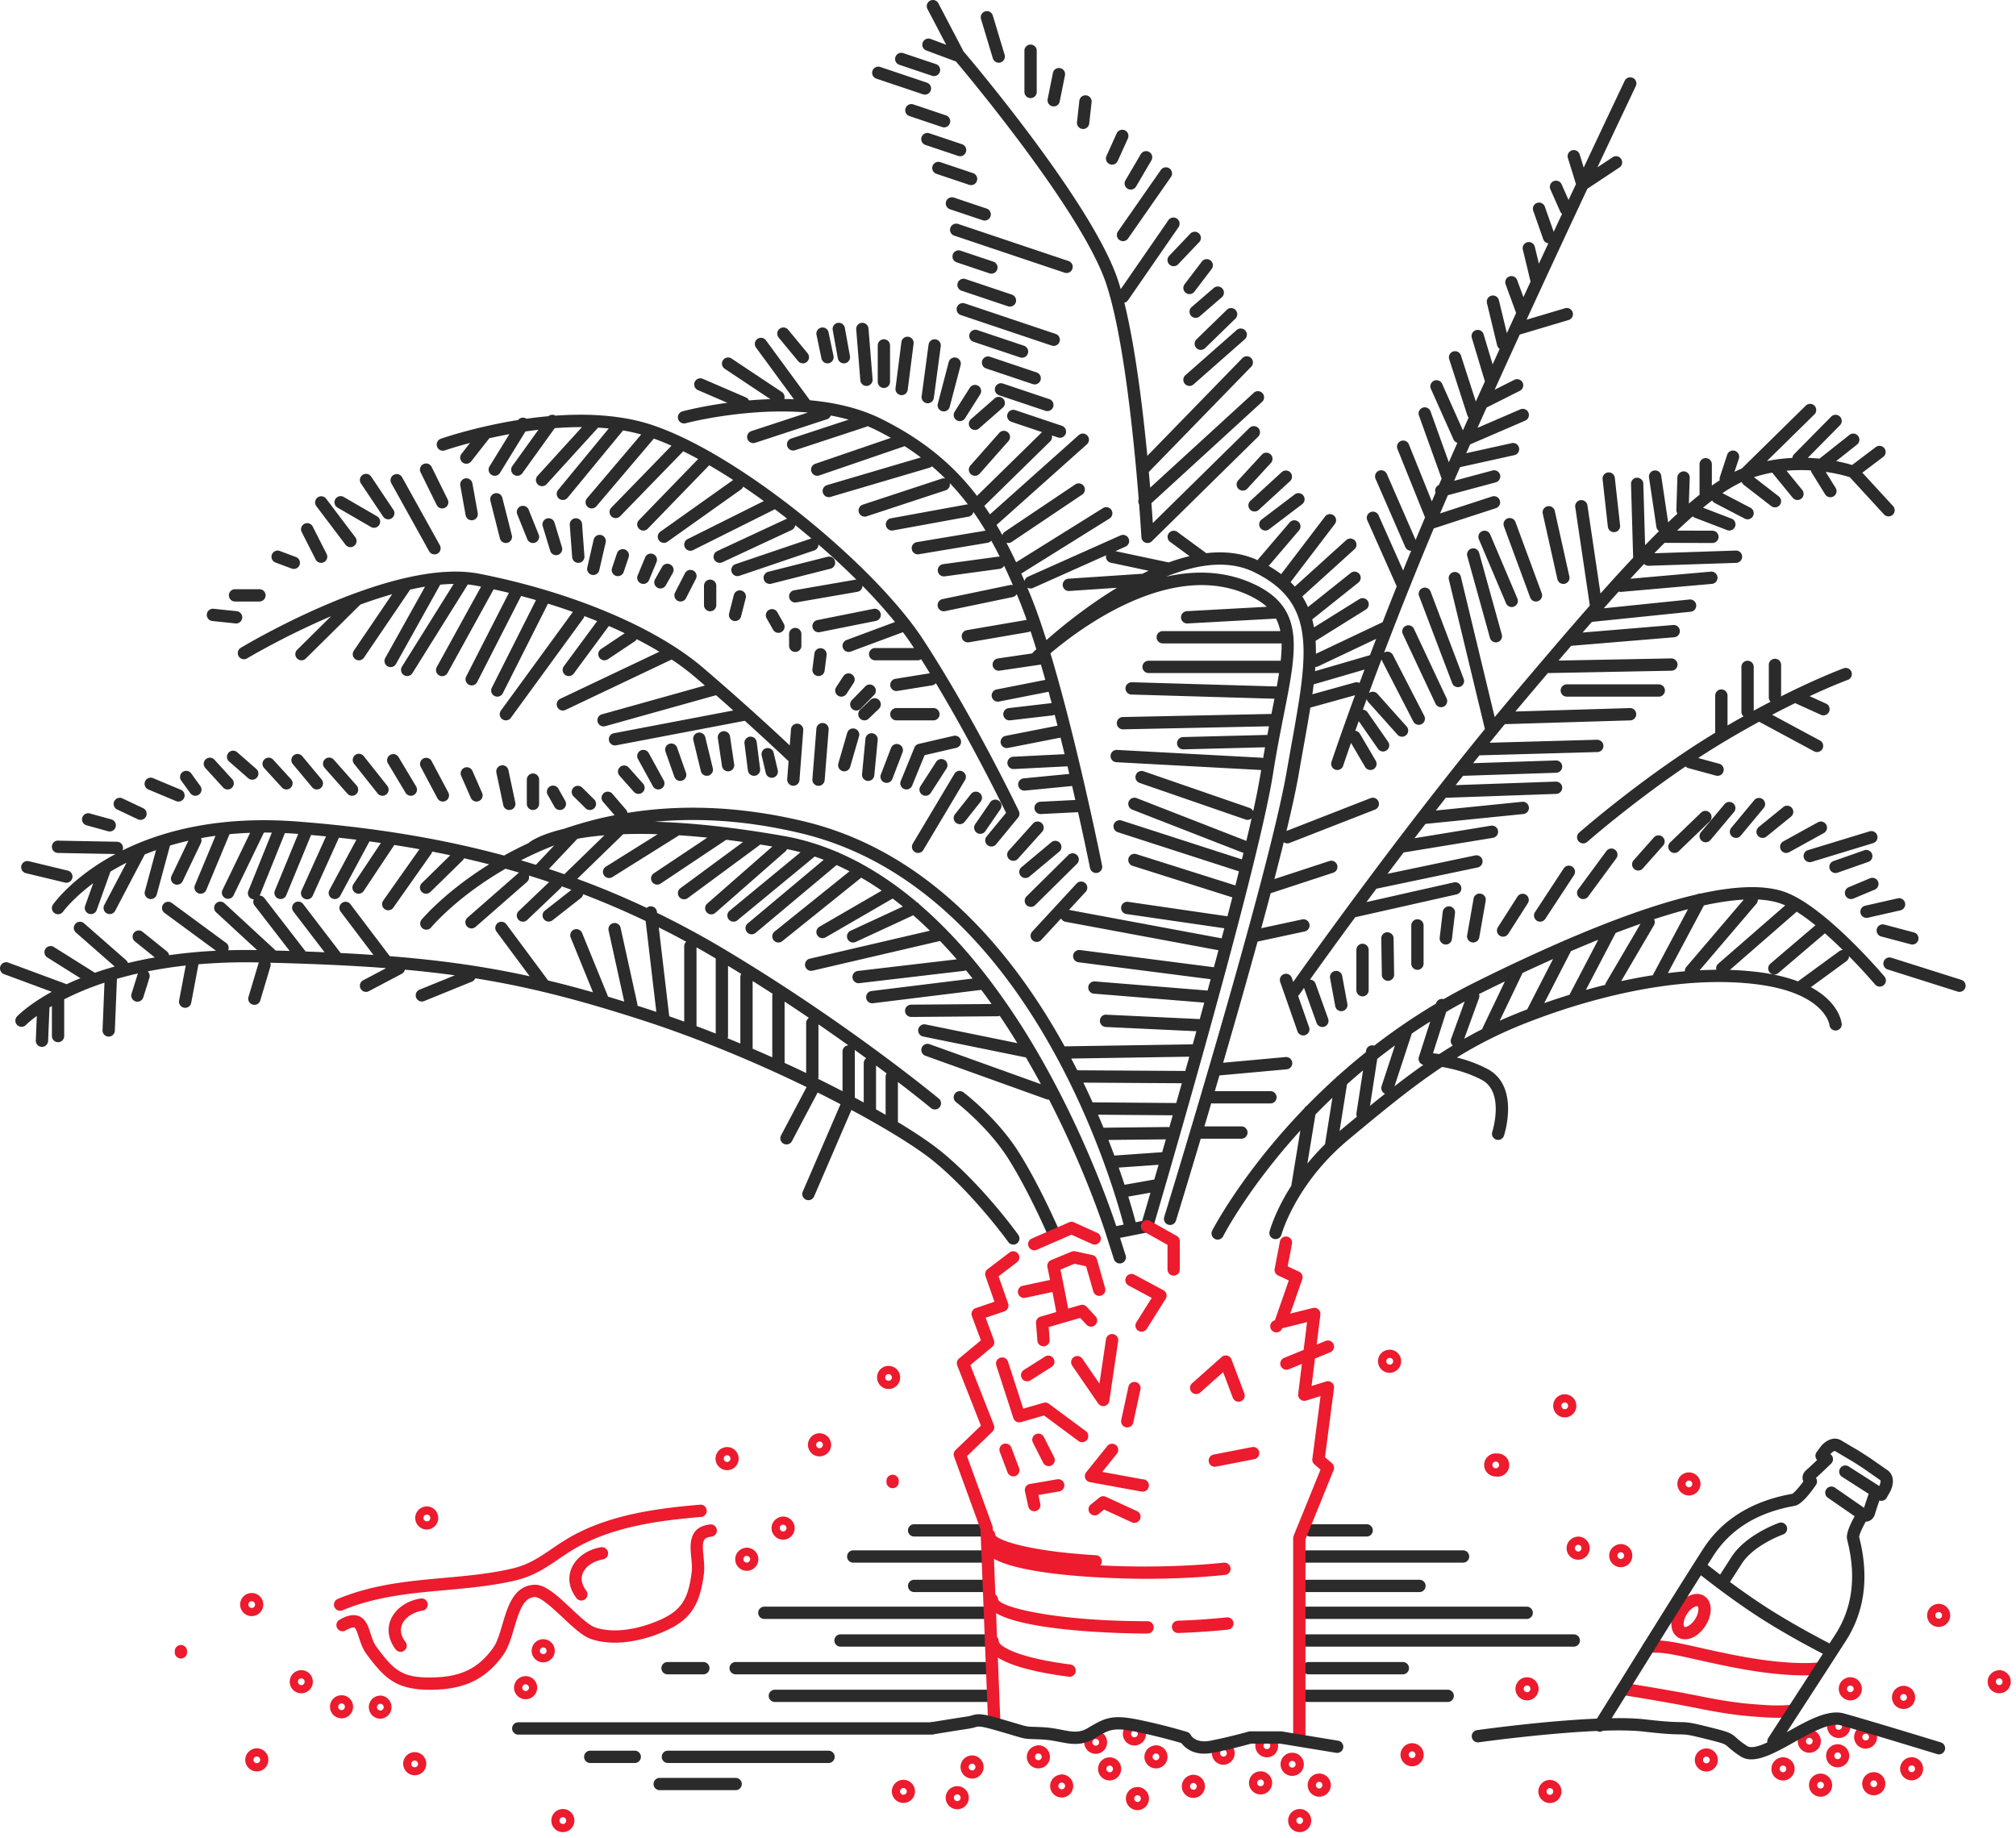 <svg viewBox="0 0 192 175" xmlns="http://www.w3.org/2000/svg" fill-rule="evenodd" clip-rule="evenodd" stroke-linejoin="round" stroke-miterlimit="1.414"><path d="M70.061 170.473h-7.232a.586.586 0 1 1 0-1.172h7.232a.586.586 0 0 1 0 1.172zm8.846-2.588h-15.33a.587.587 0 0 1 0-1.172h15.33a.586.586 0 0 1 0 1.172zm-18.454 0H56.18a.587.587 0 0 1 0-1.172h4.273a.586.586 0 0 1 0 1.172zm28.237-2.704H49.358a.586.586 0 0 1 0-1.172H88.69a.586.586 0 0 1 0 1.172zm5.787-3.105h-20.68a.586.586 0 0 1 0-1.172h20.68a.587.587 0 0 1 0 1.172zm43.433 0h-13.889a.586.586 0 1 1 0-1.172h13.889a.587.587 0 0 1 0 1.172zm-43.673-2.635H70.062a.586.586 0 1 1 0-1.172h24.175a.587.587 0 0 1 0 1.172zm-27.219 0h-3.441a.586.586 0 0 1 0-1.172h3.441a.587.587 0 0 1 0 1.172zm66.618 0h-9.017a.586.586 0 1 1 0-1.172h9.017a.587.587 0 0 1 0 1.172zm-39.639-2.636H80.051a.586.586 0 1 1 0-1.172h13.946a.587.587 0 0 1 0 1.172zm55.887 0h-25.982a.586.586 0 0 1 0-1.172h25.982a.586.586 0 0 1 0 1.172zm-55.887-2.636H72.796a.586.586 0 0 1 0-1.172h21.201a.587.587 0 0 1 0 1.172zm51.436 0h-21.556a.586.586 0 0 1 0-1.172h21.556a.587.587 0 0 1 0 1.172zm-51.436-2.56h-6.936a.586.586 0 0 1 0-1.172h6.936a.586.586 0 0 1 0 1.172zm41.19 0h-11.203a.587.587 0 0 1 0-1.172h11.203a.586.586 0 0 1 0 1.172zm-41.434-2.802H81.228a.587.587 0 0 1 0-1.172h12.525a.586.586 0 0 1 0 1.172zm45.587 0h-15.359a.587.587 0 0 1 0-1.172h15.359a.586.586 0 1 1 0 1.172zm-45.38-2.489h-6.9a.586.586 0 0 1 0-1.172h6.9a.586.586 0 0 1 0 1.172zm36.197 0h-5.418a.587.587 0 0 1 0-1.172h5.418a.586.586 0 1 1 0 1.172zm-23.192-76.866h-.012a.585.585 0 0 1-.012-1.171l14.148-.294.04-.204c.085-.431.168-.846.245-1.245l-13.617-.399a.587.587 0 0 1-.568-.603c.01-.323.276-.557.603-.569l13.697.401a.717.717 0 0 1 .105.013c.083-.45.157-.879.22-1.288h-12.425a.586.586 0 0 1 0-1.172h12.582c.065-.597.096-1.145.085-1.652h-11.319a.586.586 0 1 1 0-1.172h11.198a4.385 4.385 0 0 0-.412-1.19l-.018.001-8.431.463-.032.001a.587.587 0 0 1-.032-1.171l7.635-.419c-.465-.426-1.064-.802-1.818-1.145-7.35-3.334-16.099 3.3-18.783 5.579 2.536 8.425 4.808 19.662 4.926 20.249a.587.587 0 0 1-1.149.23 283.92 283.92 0 0 0-1.149-5.355l-3.551.18-.031.001a.587.587 0 0 1-.029-1.172l3.35-.169-.123-.54-.182-.791-4.526.438a.586.586 0 0 1-.112-1.165l4.37-.424-.172-.722-5.131.258-.029.001a.587.587 0 0 1-.029-1.171l4.911-.247c-.126-.52-.255-1.046-.387-1.576l-5.006.984a.586.586 0 0 1-.226-1.15l4.945-.972-.143-.565-.126-.481a.567.567 0 0 1-.214.069l-4.026.469a.588.588 0 0 1-.65-.514.587.587 0 0 1 .515-.65l4.025-.47a.442.442 0 0 1 .063-.002l-.292-1.084-4.756.937a.587.587 0 0 1-.226-1.15l4.669-.92c-.138-.492-.278-.978-.418-1.457l-3.932.579a.586.586 0 0 1-.171-1.16l3.28-.483a.592.592 0 0 1 .094-.12c.038-.037.137-.132.291-.276a80.886 80.886 0 0 0-.551-1.721.585.585 0 0 1-.227.092l-5.645.968a.584.584 0 0 1-.676-.478.586.586 0 0 1 .478-.677l5.644-.969a.641.641 0 0 1 .06-.006 40.742 40.742 0 0 0-.951-2.46.58.58 0 0 1-.389.283l-6.439 1.34a.585.585 0 0 1-.239-1.147l6.44-1.34a.577.577 0 0 1 .262.007 55.99 55.99 0 0 0-.833-1.843.584.584 0 0 1-.435.299l-5.236.713a.586.586 0 0 1-.157-1.161l5.235-.713a.563.563 0 0 1 .174.001 39.083 39.083 0 0 0-.804-1.528.576.576 0 0 1-.353.203l-6.566 1.096a.586.586 0 0 1-.194-1.155l6.565-1.097a28.687 28.687 0 0 0-1.154-1.778.588.588 0 0 1-.465.445l-7.207 1.316a.587.587 0 0 1-.211-1.154l7.207-1.316a.57.57 0 0 1 .154-.005 23.144 23.144 0 0 0-1.732-2.037.584.584 0 0 1-.388.687l-7.557 2.488a.586.586 0 0 1-.365-1.112l7.556-2.488a.567.567 0 0 1 .323-.013 22.279 22.279 0 0 0-1.264-1.16.566.566 0 0 1-.236.136l-9.425 2.779a.585.585 0 0 1-.33-1.125l8.936-2.634a24.821 24.821 0 0 0-1.543-1.072l-8.137 2.787a.585.585 0 0 1-.379-1.11l7.205-2.467a29.471 29.471 0 0 0-1.387-.737 13.507 13.507 0 0 0-.829-.38.54.54 0 0 1-.124.058l-6.788 2.234a.585.585 0 0 1-.365-1.114l5.469-1.799a19.1 19.1 0 0 0-1.703-.389.581.581 0 0 1-.366.353l-6.833 2.242a.585.585 0 0 1-.365-1.114l5.386-1.767c-5.848-.501-11.564.997-11.643 1.019a.586.586 0 1 1-.303-1.133c.175-.047 1.853-.487 4.276-.815l-2.805-1.21a.585.585 0 1 1 .463-1.075l4.102 1.769a.58.58 0 0 1 .298.289 37.764 37.764 0 0 1 2.041-.118l-4.354-2.898a.585.585 0 1 1 .649-.975l4.794 3.19a.583.583 0 0 1 .232.668c.303.002.609.009.917.02l-3.621-4.936a.586.586 0 0 1 .944-.693l4.2 5.726c2.354.214 4.742.744 6.852 1.799 4.005 2.002 6.827 4.385 9.061 7.309l6.154-6.03a.47.47 0 0 1 .047-.042l-2.927-.982a.585.585 0 1 1 .372-1.111l4.444 1.491a.587.587 0 0 1-.187 1.142.576.576 0 0 1-.186-.031l-.586-.196a.586.586 0 0 1-.157.566l-6.276 6.15c.183.263.362.53.537.802l8.454-7.545a.585.585 0 0 1 .827.048.585.585 0 0 1-.047.827l-8.593 7.67-.014.011c.187.316.371.638.552.965a.58.58 0 0 1 .235-.321l6.713-4.509a.585.585 0 1 1 .653.974l-6.713 4.509a.583.583 0 0 1-.498.073c.316.602.622 1.222.922 1.861l8.294-5.173a.587.587 0 0 1 .621.995l-8.424 5.254c.104.234.207.47.31.709a.583.583 0 0 1 .333-.411l8.809-3.933a.585.585 0 0 1 .477 1.069l-.959.428 5.07 1.077a18.133 18.133 0 0 1 1.989-.599l-1.861-1.365a.586.586 0 0 1 .693-.945l2.761 2.027c1.707-.197 3.372-.029 4.895.671a.58.58 0 0 1 .087-.136l2.958-3.463a.585.585 0 1 1 .89.761l-2.888 3.383c.433.248.829.508 1.19.779l.005-.008 4.173-5.475a.584.584 0 1 1 .932.709l-4.173 5.476a.511.511 0 0 1-.048.055c.145.141.282.285.412.431l4.902-4.434a.586.586 0 0 1 .786.869l-4.978 4.504c.207.325.386.662.539 1.012l4.072-3.249a.585.585 0 1 1 .731.915l-4.396 3.508c.065.247.12.499.166.758l4.315-2.689a.586.586 0 1 1 .619.995l-4.78 2.979c.026.398.036.808.031 1.231l6.352-3.01c.423-1.089.872-2.228 1.344-3.409l-2.814-6.323a.587.587 0 0 1 1.071-.476l2.352 5.285c.25-.617.505-1.244.767-1.881l-.021.001a.586.586 0 0 1-.538-.351l-2.832-6.493a.585.585 0 1 1 1.074-.468l2.741 6.283c.243-.586.49-1.179.743-1.779l.017-.039.136-.323-2.625-6.518a.585.585 0 1 1 1.088-.438l2.185 5.427.354-.826a.587.587 0 0 1 .32-.741l.119-.276.141-.322-2.162-6.016a.586.586 0 0 1 1.103-.396l1.742 4.848.12-.274.003-.006.001-.003.299-.679.392-.885a.583.583 0 0 1-.367-.321l-2.157-4.826a.586.586 0 0 1 1.07-.478l1.982 4.435.415-.929.13-.291a.573.573 0 0 1-.124-.213l-1.729-5.352a.586.586 0 0 1 1.115-.36l1.422 4.401.034-.075.012-.029.008-.015.531-1.179.281-.619-1.258-4.186a.587.587 0 0 1 1.122-.337l.872 2.9.424-.933.247-.542a.582.582 0 0 1-.246-.35l-.963-3.992a.586.586 0 1 1 1.139-.274l.754 3.121.529-1.155.353-.769-.997-2.714a.586.586 0 1 1 1.1-.404l.592 1.61.407-.884.273-.591-.732-3.035a.586.586 0 1 1 1.139-.275l.385 1.598.363-.782.537-1.154a.582.582 0 0 1-.482-.387l-.948-2.697a.586.586 0 1 1 1.105-.389l.836 2.375.329-.709.469-1.003a.584.584 0 0 1-.183-.231l-.925-2.088a.586.586 0 1 1 1.071-.475l.653 1.474.219-.469.488-1.04-.768-2.484a.588.588 0 0 1 .387-.734.59.59 0 0 1 .733.387l.387 1.253c2.294-4.883 3.872-8.196 3.913-8.284a.587.587 0 0 1 1.059.503c-.04.085-1.507 3.165-3.665 7.757l1.445-.958a.585.585 0 1 1 .647.977l-3.049 2.02c-1.713 3.654-3.74 8.006-5.793 12.474l3.663-1.091a.584.584 0 0 1 .729.394.585.585 0 0 1-.394.729l-4.648 1.385c-.803 1.754-1.606 3.516-2.391 5.251l1.876-.943a.585.585 0 1 1 .526 1.047l-3.167 1.592-.866 1.933 4.078-1.76a.585.585 0 1 1 .464 1.075l-5.245 2.264-.172.386-.199.451 4.32-.956a.586.586 0 1 1 .254 1.144l-5.16 1.141c-.193.439-.382.872-.567 1.298l3.657-.982a.586.586 0 1 1 .304 1.132l-4.557 1.225c-.251.582-.498 1.16-.741 1.732l4.964-1.617a.586.586 0 0 1 .363 1.114l-5.93 1.931a382.508 382.508 0 0 0-4.733 11.831.587.587 0 0 1 .841.222l3 5.824a.587.587 0 0 1-1.042.537l-3-5.823a.548.548 0 0 1-.044-.114c-.436 1.15-.836 2.222-1.198 3.206a.586.586 0 0 1 .807.064l2.785 3.113a.585.585 0 1 1-.872.781l-2.786-3.113a.58.58 0 0 1-.14-.284l-.09.245-.28.772a.582.582 0 0 1 .448.249l1.958 2.811a.586.586 0 0 1-.962.67l-1.838-2.639-.126.354-.202.565c.178.019.343.12.441.285l1.506 2.566a.585.585 0 0 1-1.01.594l-1.344-2.289c-.481 1.374-.737 2.146-.747 2.175a.585.585 0 1 1-1.113-.367c.018-.053.808-2.43 2.243-6.351l-4.255 1.181a199.546 199.546 0 0 1-.626 3.607c-.15.843-.308 1.72-.466 2.634-.252 1.459-.662 3.343-1.182 5.506l8.008-3.127a.585.585 0 1 1 .426 1.091l-8.139 3.178a.59.59 0 0 1-.556-.07 267.658 267.658 0 0 1-.891 3.508l5.237-1.718a.586.586 0 1 1 .365 1.114l-5.957 1.954a426.53 426.53 0 0 1-.896 3.33l3.893-.838a.585.585 0 1 1 .247 1.145l-4.489.967a810.67 810.67 0 0 1-3.28 11.536l5.945-.541a.585.585 0 1 1 .106 1.168l-6.404.582-.44 1.497h5.299a.586.586 0 0 1 0 1.172h-5.468a.585.585 0 0 1-.169-.025l-.655 2.209h3.558a.587.587 0 0 1 0 1.172h-3.907a1015.665 1015.665 0 0 1-2.358 7.801.585.585 0 1 1-1.12-.344c.099-.32 9.894-32.17 11.672-42.467.159-.915.317-1.795.468-2.64a172.021 172.021 0 0 0 .685-3.987 48.374 48.374 0 0 0 .293-2.166c.536-4.905-.185-8.025-4.58-10.16-1.386-.673-2.936-.821-4.544-.612a.56.56 0 0 1-.122.017c-1.031.145-2.084.434-3.133.823a20.144 20.144 0 0 0-.558.216c2.683-.605 5.529-.582 8.253.655 2.601 1.18 3.639 2.787 3.857 4.955a.584.584 0 0 1 .019.213c.063.837.012 1.755-.113 2.761v.007a.561.561 0 0 1-.021.154c-.169 1.299-.456 2.744-.775 4.35-.326 1.647-.697 3.513-1.026 5.606-1.524 9.699-11.348 42.987-11.447 43.323a.586.586 0 0 1-.448.407l-2.686.534.534 1.671a.588.588 0 0 1-.558.765.586.586 0 0 1-.558-.407l-.734-2.298-.006-.02c-.11-.352-1.926-6.047-5.44-12.878l-.037.001a.57.57 0 0 1-.198-.034l-11.525-4.139a.586.586 0 1 1 .395-1.103l10.59 3.803a82.508 82.508 0 0 0-1.429-2.544l-9.801-1.997a.587.587 0 0 1 .235-1.15l8.749 1.784a69.267 69.267 0 0 0-1.676-2.603.576.576 0 0 1-.22.044l-8.203.066h-.005a.586.586 0 0 1-.004-1.172l7.655-.061c-.32-.452-.646-.901-.98-1.346l-10.31 1.272a.58.58 0 0 1-.653-.509.586.586 0 0 1 .509-.654l9.625-1.187a43.61 43.61 0 0 0-.633-.788.585.585 0 0 1-.193.057l-9.961 1.17a.588.588 0 0 1-.65-.513.588.588 0 0 1 .514-.651l9.414-1.105a46.328 46.328 0 0 0-1.589-1.748l-.007.001-12.175 2.835a.587.587 0 0 1-.264-1.141l11.479-2.673a38.453 38.453 0 0 0-1.586-1.469l-5.478 2.538a.585.585 0 0 1-.778-.286.586.586 0 0 1 .285-.778l4.982-2.308c-.32-.26-.644-.514-.972-.761l-6.384 3.698a.588.588 0 0 1-.8-.214.584.584 0 0 1 .213-.8l5.929-3.435a28.299 28.299 0 0 0-1.951-1.235l-7.518 6.044a.584.584 0 0 1-.823-.09.585.585 0 0 1 .089-.824l7.138-5.738a25.406 25.406 0 0 0-1.235-.593l-7.681 6.434a.587.587 0 1 1-.752-.899l7.211-6.04a24.048 24.048 0 0 0-.865-.31.52.52 0 0 1-.063.061l-7.292 6.011a.586.586 0 0 1-.746-.905l6.757-5.571a21.964 21.964 0 0 0-1.284-.3.596.596 0 0 1-.156.219L68.16 86.9a.587.587 0 1 1-.773-.88l6.17-5.409c-.396-.067-.785-.13-1.167-.19a.571.571 0 0 1-.101.095l-6.793 5.01a.588.588 0 0 1-.819-.125.586.586 0 0 1 .123-.819l5.969-4.402a94.251 94.251 0 0 0-1.602-.211l-6.276 4.188a.587.587 0 0 1-.651-.975l5.12-3.417a73.915 73.915 0 0 0-2.679-.225l-6.362 3.984a.588.588 0 0 1-.807-.186.584.584 0 0 1 .186-.807l4.936-3.091a49.161 49.161 0 0 0-3.285 0l-4.372 4.249c2.25.826 4.45 1.747 6.615 2.767a.587.587 0 0 1 .974.367l.012.106a86.428 86.428 0 0 1 6.667 3.62C80.834 97.5 89.307 104.53 89.391 104.6a.586.586 0 1 1-.749.9c-.031-.025-1.156-.958-3.127-2.467v3.821c1.801 1.089 3.229 2.063 4.172 2.836 3.91 3.208 7.159 7.711 7.295 7.902a.585.585 0 0 1-.952.684c-.032-.046-3.299-4.572-7.086-7.679-1.468-1.205-4.26-2.966-7.856-4.897l-3.557 8.236a.586.586 0 1 1-1.076-.465l3.594-8.322c-.701-.367-1.428-.738-2.178-1.112l-2.435 4.605a.587.587 0 1 1-1.036-.549l2.419-4.574c-4.709-2.291-10.217-4.618-15.745-6.4a167.822 167.822 0 0 0-3.735-1.158l-.031-.008-.025-.008a107.329 107.329 0 0 0-5.502-1.482.651.651 0 0 1-.125-.03 84.287 84.287 0 0 0-6.389-1.27.59.59 0 0 1-.319.315l-4.59 1.866a.587.587 0 0 1-.442-1.084l3.404-1.385a105.02 105.02 0 0 0-4.76-.534.581.581 0 0 1-.298.392l-3.128 1.653a.584.584 0 0 1-.792-.244.587.587 0 0 1 .245-.792l2.179-1.152a.532.532 0 0 1-.08-.012c-3.224-.243-6.794-.402-10.943-.509.04.113.046.24.009.363l-.964 3.23a.584.584 0 1 1-1.122-.335l.963-3.231.019-.054a54.332 54.332 0 0 0-5.766.176.54.54 0 0 1-.008.155l-.667 3.528a.586.586 0 0 1-1.151-.219l.633-3.347c-1.3.145-2.507.335-3.623.559a.584.584 0 0 1 .166.608l-.586 1.868a.588.588 0 0 1-.736.383.587.587 0 0 1-.383-.735l.586-1.866a.53.53 0 0 1 .022-.06c-.708.16-1.377.333-2.007.514a.55.55 0 0 1 .005.1l-.196 4.835a.586.586 0 0 1-.585.563l-.024-.001a.586.586 0 0 1-.562-.608l.183-4.524a27.105 27.105 0 0 0-3.835 1.582v3.499a.585.585 0 1 1-1.171 0v-2.857l-.104.061-.126.077-.132 3.187a.586.586 0 0 1-.585.562l-.024-.001a.586.586 0 0 1-.562-.609l.096-2.336c-.701.513-1.034.855-1.047.87a.587.587 0 0 1-.852-.806c.082-.086.763-.784 2.179-1.687a21.166 21.166 0 0 1 1.141-.676L.383 92.764a.585.585 0 1 1 .406-1.099l5.561 2.058c.408-.191.844-.383 1.311-.571l-3.187-1.998a.588.588 0 0 1 .623-.994l3.943 2.473a33.343 33.343 0 0 1 1.884-.593l-3.693-3.237a.585.585 0 0 1 .773-.882l4.004 3.511a.571.571 0 0 1 .175.277 39.198 39.198 0 0 1 2.562-.534l-1.929-1.553a.587.587 0 0 1 .735-.912l2.344 1.886a.573.573 0 0 1 .21.363 49.301 49.301 0 0 1 4.465-.423l-4.901-3.604a.586.586 0 0 1 .694-.945l5.176 3.807a.584.584 0 0 1 .193.696 58.283 58.283 0 0 1 2.754-.015L20.6 86.891a.586.586 0 1 1 .793-.862l4.869 4.489c.449.012.891.025 1.326.039l-3.343-4.327a.585.585 0 0 1-.074-.591.585.585 0 0 1-.52-.804l2.237-5.546a38.09 38.09 0 0 0-.753-.007l-2.901 6.001a.587.587 0 0 1-1.056-.51l2.643-5.465c-.675.025-1.328.068-1.96.128l-2.216 5.31a.584.584 0 0 1-.766.315.586.586 0 0 1-.316-.766l1.963-4.704c-.473.065-.933.139-1.38.221a.578.578 0 0 1-.014.474l-1.741 3.637a.586.586 0 0 1-1.057-.506l1.607-3.357c-.609.139-1.192.293-1.75.459l-1.269 4.688a.587.587 0 0 1-1.132-.306l1.069-3.946c-.37.132-.728.269-1.072.409l-2.818 5.369a.589.589 0 0 1-.792.246.587.587 0 0 1-.247-.792l2.116-4.03c-.55.278-1.059.563-1.529.848l-1.306 3.653a.585.585 0 1 1-1.103-.396l.771-2.157c-1.952 1.452-2.849 2.676-2.872 2.709a.585.585 0 0 1-.817.139.588.588 0 0 1-.141-.816c.138-.194 1.93-2.661 5.949-4.81l-5.48-.103a.586.586 0 0 1-.575-.596c.005-.325.278-.606.597-.576l5.604.105a.587.587 0 0 1 .524.825c3.716-1.837 9.147-3.326 16.674-2.749.321.025.64.051.958.078h.002c6.781.569 12.938 1.599 18.704 3.161a35.408 35.408 0 0 1 2.325-1.184.727.727 0 0 1 .057-.054c.083-.067.968-.754 3.315-1.305a36.319 36.319 0 0 1 4.827-1.299l-1.097-1.276a.586.586 0 1 1 .89-.763l1.301 1.516a.572.572 0 0 1 .136.302c4.761-.772 10.371-.736 16.81.806 11.973 2.868 19.893 12.502 24.822 21.426l12.203-.193.227-.816.12-.431-8.631-.404a.588.588 0 0 1-.558-.613c.016-.323.284-.594.614-.558l8.789.412c.035.002.07.007.104.015l.433-1.576-10.485-.851a.586.586 0 1 1 .095-1.167l10.705.869.229-.841.064-.238-12.576-1.616a.586.586 0 1 1 .15-1.162l12.735 1.636c.146-.54.291-1.08.434-1.617l-14.572-2.712a.583.583 0 0 1-.416-.315l-1.889 2.045a.585.585 0 0 1-.861-.795l4.23-4.579a.585.585 0 1 1 .861.794l-1.589 1.72 14.538 2.707.042-.157.212-.802-9.326-1.356a.586.586 0 1 1 .168-1.16l9.457 1.376c.159-.608.314-1.209.467-1.802l-9.502-3.003a.583.583 0 0 1-.382-.734.584.584 0 0 1 .735-.383l9.439 2.983c.115-.453.227-.901.337-1.341l-11.526-3.724a.586.586 0 1 1 .36-1.115l11.449 3.698.068-.276.083-.345a.554.554 0 0 1-.109-.03l-10.491-4.088a.588.588 0 0 1-.332-.76.59.59 0 0 1 .758-.333l10.448 4.073c.178-.747.344-1.462.497-2.141a.591.591 0 0 1-.572.107l-10.093-3.487a.586.586 0 0 1 .383-1.108l10.093 3.488c.158.055.277.17.342.311a68.75 68.75 0 0 0 .744-3.811l.017-.113a.459.459 0 0 1-.037.002l-.032-.001-13.757-.743a.587.587 0 0 1 .064-1.17l13.756.743a.555.555 0 0 1 .192.043c.06-.352.121-.697.182-1.034l-7.804.199h-.015a.587.587 0 0 1-.015-1.172l7.916-.202a.597.597 0 0 1 .134.012c.054-.284.107-.562.161-.835l-13.892.288zm16.013 43.467l.864-5.263c-4.959 5.442-7.299 9.961-7.34 10.043a.586.586 0 1 1-1.044-.53c.045-.09 2.826-5.471 8.755-11.616a.586.586 0 0 1 .253-.261 62.394 62.394 0 0 1 2.801-2.696.575.575 0 0 1 .191-.173 61.922 61.922 0 0 1 2.621-2.22l.025-.163a.586.586 0 0 1 .771-.464 58.555 58.555 0 0 1 5.882-4.003l.014-.044a.585.585 0 0 1 .718-.384 56.461 56.461 0 0 1 2.997-1.605 177.4 177.4 0 0 1 8.377-3.916.587.587 0 0 1 .199-.086 114.116 114.116 0 0 1 4.114-1.686.583.583 0 0 1 .155-.059c3.125-1.202 5.889-2.077 8.284-2.625a.581.581 0 0 1 .335-.075c3.636-.798 6.402-.819 8.277-.06 3.786 1.535 9.022 7.693 9.244 7.955a.584.584 0 0 1-.07.825.584.584 0 0 1-.825-.068 54.58 54.58 0 0 0-2.479-2.686.585.585 0 0 1-.239.466l-3.396 2.482c2.73 1.461 2.929 3.378 2.939 3.494a.585.585 0 1 1-1.168.094c-.003-.022-.437-3.167-7.334-3.911-8.961-.966-18.644 2.525-22.392 4.069a39.945 39.945 0 0 0-5.756 2.948c.91.23 1.926.574 2.907 1.092 3.083 1.625 1.64 6.159 1.577 6.352a.585.585 0 1 1-1.113-.364c.011-.038 1.199-3.787-1.01-4.952-1.312-.691-2.716-1.045-3.769-1.225-2.965 1.973-5.703 4.249-8.673 6.717l-.242.202c-.453.376-.876.758-1.27 1.14l-.025.025c-3.979 3.868-5.082 7.852-5.095 7.896a.586.586 0 0 1-1.132-.3c.033-.126.536-1.961 2.072-4.365zm-22.627 5.101a.586.586 0 0 1-.538-.354c-.019-.043-1.843-4.264-3.802-7.353-1.925-3.037-4.922-5.33-4.952-5.354a.585.585 0 1 1 .708-.933c.13.098 3.193 2.439 5.233 5.659 2.011 3.171 3.813 7.342 3.889 7.517a.585.585 0 0 1-.538.818zm6.657-1.401c-1.019-3.909-9.082-32.083-30.712-37.264-5.21-1.247-9.856-1.485-13.928-1.102 3.23.089 7.263.476 12.269 1.354 1.708.3 3.397.806 5.061 1.513a.586.586 0 0 1 .212.091c2.543 1.109 5.027 2.688 7.428 4.717a.58.58 0 0 1 .24.206c2.282 1.962 4.487 4.332 6.596 7.094a.625.625 0 0 1 .088.115 67.132 67.132 0 0 1 4.369 6.554c4.461 7.578 7.032 14.908 7.679 16.861l.698-.139zm.45-2.67a56.3 56.3 0 0 1 .701 2.441l.622-.123c.138-.469.412-1.403.786-2.691l-2.109.373zm-.915-2.763c.205.582.39 1.129.557 1.637l2.832-.501.158-.547.248-.856-3.795.267zm19.647-2.219l.706-4.432a59.746 59.746 0 0 0-1.615 1.596l-.768 4.673a23.066 23.066 0 0 1 1.677-1.837zm-20.628-.412c.201.512.39 1.008.567 1.486l4.554-.321.105-.365.247-.858-5.473.058zm23.668-2.221a.576.576 0 0 1-.045-.328l.628-4.075c-.525.439-1.034.88-1.526 1.32l-.709 4.454.101-.085.242-.2 1.309-1.086zm-24.658-.185c.181.421.355.834.522 1.239l6.098-.065a.608.608 0 0 1 .173.021l.324-1.137-7.117-.058zm-21.141-4.685v4.175c.312.175.616.349.912.521v-3.622a.58.58 0 0 1 .096-.321 168.6 168.6 0 0 0-1.008-.753zm48.477 2.69a.586.586 0 0 1-.328-.723l1.272-3.876c-.578.422-1.139.848-1.685 1.278l-.689 4.474c.478-.39.954-.775 1.43-1.153zm-28.73-1.058c.307.636.599 1.263.876 1.877l7.968.065.533-1.884-9.377-.058zm-21.787-3.124c.015.05.022.103.022.157v4.364l-.001.036c.287.154.57.307.848.459v-3.744a.58.58 0 0 1 .236-.469c-.355-.26-.724-.528-1.105-.803zm-3.444-2.424v4.99a.554.554 0 0 1-.035.196c.803.395 1.58.789 2.329 1.178v-3.783c0-.312.246-.568.555-.585a191.71 191.71 0 0 0-2.849-1.996zm57.611 3.856a.589.589 0 0 1-.428-.75l1.081-3.375c-.6.376-1.184.758-1.754 1.145l-1.649 5.022a69.263 69.263 0 0 1 2.75-2.042zm-60.836-6.026v5.839c.698.321 1.383.642 2.053.964v-4.764c0-.205.105-.386.265-.49a189.768 189.768 0 0 0-2.318-1.549zm27.297 5.425c.198.375.391.747.578 1.118l10.288.063.381-1.358-11.247.177zM71.68 93.422v6.445c.632.271 1.256.544 1.87.819v-5.83c0-.076.015-.149.041-.215-.623-.403-1.261-.81-1.911-1.219zm66.68 6.143a.585.585 0 0 1-.162-.638l1.295-3.554c-.598.32-1.184.649-1.757.983l-1.262 3.944c.177.018.38.042.603.074.422-.276.849-.545 1.283-.809zm-69.024-7.591v6.686a.58.58 0 0 1-.04.213c.407.165.811.331 1.212.498v-6.329c0-.109.03-.212.083-.299-.414-.256-.832-.513-1.255-.769zm71.828 6.027a.571.571 0 0 1 .044-.128l2.115-4.416c-.752.362-1.524.739-2.315 1.133l-.15.075a.58.58 0 0 1-.003.392l-1.408 3.869a40.521 40.521 0 0 1 1.717-.925zm-1.782-24.122h-.019l-.024-.001c-.235.296-.469.591-.701.887l9.538-.336c.313 0 .596.241.607.564a.587.587 0 0 1-.565.607l-10.527.371-.372.476-.572.735 8.22-.83a.585.585 0 1 1 .118 1.165l-9.325.942-.25.324-.796 1.038 7.282-1.193a.585.585 0 0 1 .189 1.156l-8.504 1.394-.754.995-.781 1.037 8.345-1.751a.585.585 0 1 1 .24 1.147l-9.648 2.024-.53.712-.416.561 8.309-1.872a.586.586 0 1 1 .257 1.143l-9.631 2.169a508.263 508.263 0 0 0-4.313 5.94.584.584 0 0 1 .532.387l1.202 3.343a.585.585 0 1 1-1.103.397l-1.198-3.332c-.277.389-.43.606-.442.624a.59.59 0 0 1-.122.127l1.061 3.027a.587.587 0 0 1-1.106.387l-1.648-4.702a.587.587 0 1 1 1.106-.388l.122.348a516.623 516.623 0 0 1 7.083-9.707 430.345 430.345 0 0 1 6.658-8.718.53.53 0 0 1 .065-.083 362.215 362.215 0 0 1 3.173-3.995l.007-.009.014-.016c.418-.519.837-1.036 1.257-1.549l-3.44-14.267a.587.587 0 0 1 1.139-.275l3.233 13.408.206-.249.012-.014.004-.006.023-.026c.467-.563.933-1.121 1.397-1.671a823.932 823.932 0 0 1 4.884-5.742l.018-.024.03-.032a400.275 400.275 0 0 1 1.981-2.284l.33-.378.176-.199-1.394-9.397a.587.587 0 0 1 1.16-.172l1.248 8.421a165.644 165.644 0 0 1 3.117-3.413.465.465 0 0 1-.008-.074l-.201-6.939a.586.586 0 0 1 .569-.603c.326.013.592.245.602.569l.17 5.861c.453-.467.896-.914 1.329-1.341a.583.583 0 0 1-.254-.401l-.703-4.72a.586.586 0 0 1 1.159-.172l.664 4.454c.299-.285.594-.56.884-.824a.583.583 0 0 1-.102-.349l.1-3.113c.011-.323.309-.566.605-.567.323.01.577.282.566.605l-.079 2.462c.347-.297.688-.577 1.023-.841a.46.46 0 0 1-.007-.084v-2.85a.587.587 0 0 1 1.172 0v2.064c.255-.179.505-.348.753-.505a.572.572 0 0 1 .013-.317l.702-2.139a.587.587 0 0 1 1.114.366l-.424 1.287c.234-.116.464-.221.691-.315l6.095-5.992a.586.586 0 0 1 .822.837l-4.524 4.446a16.04 16.04 0 0 1 2.425-.302.585.585 0 0 1 .166-.354l3.534-3.58a.585.585 0 1 1 .834.822l-3.064 3.104c.39.014.762.041 1.113.076l2.852-2.26a.585.585 0 1 1 .728.918l-1.988 1.576c.685.132 1.206.276 1.514.371l2.281-1.723a.587.587 0 0 1 .706.936l-2.009 1.517 2.947 3.207a.587.587 0 0 1-.862.794l-3.282-3.571a14.654 14.654 0 0 0-2.295-.502l.939 1.51a.586.586 0 1 1-.995.619l-1.266-2.036a.568.568 0 0 1-.083-.235 16.05 16.05 0 0 0-2.328.029l1.498 1.831a.585.585 0 1 1-.907.742l-1.887-2.307a.474.474 0 0 1-.058-.085c-.571.103-1.155.244-1.743.434l2.357 1.827a.585.585 0 1 1-.718.926l-2.608-2.021a.59.59 0 0 1-.195-.273 14.28 14.28 0 0 0-1.839 1.061l2.664 1.389a.585.585 0 1 1-.541 1.039l-2.859-1.491a.578.578 0 0 1-.243-.239 28.41 28.41 0 0 0-.874.685l2.728 1.048a.586.586 0 0 1-.42 1.094l-3.086-1.185a.565.565 0 0 1-.2-.129c-.48.421-.973.872-1.482 1.356l3.359.01a.585.585 0 0 1-.002 1.172h-.001l-4.413-.014a.588.588 0 0 1-.127-.014c-.324.323-.654.659-.99 1.005l7.758-.258a.578.578 0 0 1 .605.565.588.588 0 0 1-.567.607l-8.332.277H157a.583.583 0 0 1-.417-.175c-.428.452-.865.922-1.312 1.409l7.666-.676a.585.585 0 1 1 .103 1.167l-8.629.761a.554.554 0 0 1-.248-.032c-.464.515-.938 1.047-1.422 1.595l8.16-.838a.585.585 0 1 1 .119 1.166l-9.414.967-.393.45-.488.563 8.602-.715a.586.586 0 1 1 .096 1.167l-9.79.814c-.394.459-.795.926-1.201 1.403l10.737-.205c.303.001.591.251.597.575a.586.586 0 0 1-.575.597l-11.678.223h-.012a.512.512 0 0 1-.078-.006c-.819.964-1.663 1.962-2.534 2.993l-.568.675 10.935-.328a.587.587 0 0 1 .036 1.172l-11.972.36c-.484.585-.968 1.175-1.451 1.769l10.236-.284c.33.011.593.247.602.57a.586.586 0 0 1-.57.602l-11.239.312-.303.375-.298.373 7.88-.261a.583.583 0 0 1 .605.567.585.585 0 0 1-.566.605l-8.834.292zM66.334 90.218v7.499c.615.231 1.225.465 1.83.704v-7.15a84.446 84.446 0 0 0-1.83-1.053zm-3.593-1.901l.996 8.46c.477.166.952.335 1.426.507v-7.175a.58.58 0 0 1 .191-.432 82.174 82.174 0 0 0-2.613-1.36zm82.707 7.802l2.463-4.795c-.932.416-1.9.859-2.906 1.332l-2.177 4.546c.404-.182.814-.36 1.233-.532.399-.165.864-.351 1.387-.551zM46.582 82.31a86.654 86.654 0 0 0-2.387-.578.58.58 0 0 1-.134.202l-3.069 3.005a.585.585 0 0 1-.829-.009.585.585 0 0 1 .008-.828l2.714-2.658a97.799 97.799 0 0 0-1.729-.35.567.567 0 0 1-.096.229l-3.604 5.112a.585.585 0 1 1-.957-.677l3.447-4.89c-.789-.142-1.587-.276-2.393-.402l-2.916 4.379a.584.584 0 0 1-.813.163.586.586 0 0 1-.163-.813l2.611-3.92c-.36-.052-.722-.102-1.086-.15l-2.783 5.179a.587.587 0 0 1-.793.24.584.584 0 0 1-.239-.793l2.57-4.786c-.55-.067-1.104-.131-1.662-.191l-2.497 5.521a.584.584 0 0 1-.775.293.587.587 0 0 1-.293-.776l2.336-5.165a104.43 104.43 0 0 0-1.424-.132l-2.374 5.762a.587.587 0 0 1-1.084-.447l2.232-5.416-.147-.012a40.69 40.69 0 0 0-1.118-.071l-2.397 5.942-.006.013a.59.59 0 0 1 .441.227l3.937 5.096c.612.022 1.213.046 1.802.072l-2.959-3.865a.586.586 0 1 1 .93-.712l3.516 4.592a.718.718 0 0 1 .039.057c1.079.055 2.119.117 3.127.186l-3.122-4.126a.585.585 0 0 1 .935-.707l3.744 4.948c4.935.392 9.117.99 13.322 1.912l-3.16-4.254a.585.585 0 1 1 .941-.699l3.98 5.357c1.401.336 2.815.709 4.272 1.124l-2.137-5.236a.587.587 0 0 1 1.086-.442l2.488 6.096c.506.151 1.018.306 1.538.467l-1.495-6.791a.586.586 0 0 1 1.144-.252l1.595 7.246a.532.532 0 0 1 .01.19c.241.076.483.154.727.233.359.115.717.233 1.075.353l-1.018-8.652a80.167 80.167 0 0 0-5.95-2.553.577.577 0 0 1-.215.361l-2.715 2.129a.586.586 0 0 1-.723-.922l2.534-1.986-.207-.076-.463-.165a.63.63 0 0 1-.11-.04l-.028-.01-.113-.039a.58.58 0 0 1-.135.195l-3.156 3.007a.585.585 0 0 1-.829-.02.586.586 0 0 1 .021-.829l2.901-2.764a76.443 76.443 0 0 0-1.2-.39.564.564 0 0 1-.132-.042l-.405-.127-.199-.06a.583.583 0 0 1-.176.606l-4.882 4.272a.586.586 0 1 1-.772-.881l4.883-4.273.008-.007a86.26 86.26 0 0 0-1.282-.365c-4.665 2.685-7.056 5.551-7.109 5.616a.587.587 0 0 1-.909-.739c.051-.063 2.226-2.67 6.455-5.294zm81.161 13.983a.586.586 0 0 1-.575-.478l-.493-2.666a.586.586 0 0 1 1.153-.214l.492 2.665a.586.586 0 0 1-.577.693zm21.729-1.562l2.738-5.238c-.83.335-1.696.696-2.598 1.085l-2.541 4.945a65.477 65.477 0 0 1 2.401-.792zm-19.708.149a.586.586 0 0 1-.586-.585v-3.84a.586.586 0 0 1 1.172 0v3.84a.585.585 0 0 1-.586.585zm56.857-.426a.597.597 0 0 1-.176-.027l-6.641-2.102a.586.586 0 1 1 .353-1.116l6.641 2.1a.587.587 0 0 1-.177 1.145zm-33.74-.669a.587.587 0 0 1 .074-.214l3.284-5.598c-.752.262-1.539.55-2.365.866l-2.839 5.432c.595-.167 1.212-.33 1.846-.486zm11.867-1.422c.761.024 1.521.074 2.276.155 1.739.188 3.118.524 4.21.936l3.932-2.875a.575.575 0 0 1 .338-.112 41.111 41.111 0 0 0-1.703-1.59l-.034.031-4.401 3.752a.583.583 0 0 1-.825-.066.585.585 0 0 1 .065-.825l4.29-3.658c-.598-.485-1.2-.929-1.782-1.293l-6.366 5.545zm-7.327.502a.53.53 0 0 1 .041-.099l3.297-6.185c-.986.256-2.061.572-3.231.955a.585.585 0 0 1-.011.573l-3.122 5.324a52.27 52.27 0 0 1 3.026-.568zm-25.222.538h-.01a.585.585 0 0 1-.585-.576l-.054-3.459a.587.587 0 0 1 .577-.595c.331.02.59.253.595.577l.053 3.458a.586.586 0 0 1-.576.595zm28.266-.91a.581.581 0 0 1 .139-.416l5.465-6.408c-1.055.056-2.306.226-3.789.549l-3.436 6.447a42.726 42.726 0 0 1 1.621-.172zm2.991-.144a.585.585 0 0 1 .186-.576l6.376-5.554a5.727 5.727 0 0 0-.231-.099c-.593-.241-1.366-.413-2.372-.46a.577.577 0 0 1-.139.4l-5.405 6.336a36.368 36.368 0 0 1 1.585-.047zm-28.463.004a.587.587 0 0 1-.586-.586v-3.642a.586.586 0 0 1 1.172 0v3.642a.586.586 0 0 1-.586.586zm47.137-2.408c-.05 0-.1-.006-.151-.02l-2.819-.747a.588.588 0 0 1-.416-.717.584.584 0 0 1 .717-.416l2.819.748a.586.586 0 0 1-.15 1.152zm-44.434 0a.586.586 0 0 1-.582-.655l.292-2.468a.599.599 0 0 1 .651-.512c.322.038.551.33.514.651l-.293 2.468a.587.587 0 0 1-.582.516zm2.609-.193a.586.586 0 0 1-.578-.688l.614-3.489a.587.587 0 0 1 .679-.475.584.584 0 0 1 .475.678l-.614 3.49a.586.586 0 0 1-.576.484zm2.846-.555a.585.585 0 0 1-.493-.9l1.875-2.936a.586.586 0 0 1 .987.63l-1.875 2.935a.584.584 0 0 1-.494.271zm3.529-1.429a.587.587 0 0 1-.49-.907l2.735-4.165a.584.584 0 1 1 .979.643l-2.735 4.165a.584.584 0 0 1-.489.264zm31.081-.361a.586.586 0 0 1-.13-1.157l3.099-.703a.586.586 0 1 1 .259 1.143l-3.098.702a.59.59 0 0 1-.13.015zM98.178 86.36a.585.585 0 0 1-.412-1.002l3.971-3.924a.586.586 0 1 1 .823.834l-3.971 3.922a.58.58 0 0 1-.411.17zm78.111-.746a.584.584 0 0 1-.54-.36.584.584 0 0 1 .313-.766l2.032-.852a.586.586 0 0 1 .453 1.081l-2.031.851a.587.587 0 0 1-.227.046zm-25.508 0a.586.586 0 0 1-.472-.933l2.68-3.64a.585.585 0 1 1 .944.695l-2.68 3.639a.58.58 0 0 1-.472.239zM6.316 84.06a.599.599 0 0 1-.138-.017l-3.711-.893a.586.586 0 0 1 .275-1.14l3.711.894a.586.586 0 0 1-.137 1.156zm91.345-.447a.584.584 0 0 1-.376-1.035l2.86-2.39a.587.587 0 0 1 .752.9l-2.861 2.389a.585.585 0 0 1-.375.136zm-40.102-4.069c-.985.083-1.836.197-2.566.328l-2.717 2.878c.493.162.984.328 1.472.499l3.811-3.705zm117.258 3.592a.585.585 0 0 1-.195-1.139l2.945-1.035a.587.587 0 0 1 .388 1.107l-2.944 1.034a.595.595 0 0 1-.194.033zm-18.796-.238a.587.587 0 0 1-.439-.974l1.959-2.209a.587.587 0 0 1 .877.776L156.46 82.7a.585.585 0 0 1-.439.198zM52.784 80.505a34.064 34.064 0 0 0-3.166 1.421c.476.139.95.282 1.42.428l1.746-1.849zm119.579 1.596a.585.585 0 0 1-.17-1.147l5.859-1.787a.586.586 0 1 1 .342 1.122l-5.86 1.787a.595.595 0 0 1-.171.025zm-75.857-.126a.587.587 0 0 1-.436-.978l2.309-2.571a.585.585 0 1 1 .872.783l-2.309 2.571a.584.584 0 0 1-.436.195zm73.612-.751a.586.586 0 0 1-.284-1.099l3.298-1.82a.585.585 0 1 1 .566 1.025l-3.297 1.82a.58.58 0 0 1-.283.074zm-10.645 0a.585.585 0 0 1-.406-1.008l2.974-2.864a.587.587 0 0 1 .812.844l-2.974 2.864a.58.58 0 0 1-.406.164zm-72.038 0a.587.587 0 0 1-.503-.886l3.978-6.673a.586.586 0 0 1 1.006.6l-3.977 6.673a.59.59 0 0 1-.504.286zm-.043-18.344h-4.044a.585.585 0 1 1 0-1.171h3.696l-.116-.179c-.281-.43-.594-.874-.934-1.328l-4.963 1.843a.583.583 0 0 1-.753-.345.585.585 0 0 1 .345-.753l4.615-1.715a48.53 48.53 0 0 0-3.099-3.449.584.584 0 0 1-.485.574l-5.817 1.007a.583.583 0 0 1-.677-.477.584.584 0 0 1 .477-.677l5.817-1.007a.515.515 0 0 1 .103-.007 72.274 72.274 0 0 0-3.61-3.344.586.586 0 0 1-.398.563l-7.126 2.417a.585.585 0 0 1-.377-1.109l7.127-2.417a.576.576 0 0 1 .107-.026 80.24 80.24 0 0 0-1.543-1.273.583.583 0 0 1-.334.462l-6.611 3.076a.59.59 0 0 1-.779-.285.586.586 0 0 1 .284-.778l6.612-3.075a.716.716 0 0 1 .049-.02 81.136 81.136 0 0 0-1.159-.891l-7.789 3.889a.583.583 0 0 1-.785-.263.585.585 0 0 1 .262-.786l7.255-3.622a67.754 67.754 0 0 0-1.96-1.373.572.572 0 0 1-.209.27l-7.005 4.976a.584.584 0 0 1-.679-.954l6.935-4.926a54.501 54.501 0 0 0-2.278-1.402l-5.853 6.04a.583.583 0 0 1-.829.013.585.585 0 0 1-.014-.827l5.641-5.82a38.005 38.005 0 0 0-1.418-.737l-6.013 6.187a.583.583 0 0 1-.829.012.585.585 0 0 1-.012-.828l5.733-5.898a24.4 24.4 0 0 0-1.68-.681L56.8 48.21a.587.587 0 0 1-.826.067.584.584 0 0 1-.067-.825l5.159-6.076a15.075 15.075 0 0 0-.646-.168 18.295 18.295 0 0 0-1.081-.219L54.057 47.4a.58.58 0 0 1-.452.213.585.585 0 0 1-.451-.958l4.821-5.852a22.83 22.83 0 0 0-1.014-.082.712.712 0 0 1-.026.031l-4.875 5.352a.584.584 0 0 1-.828.039.588.588 0 0 1-.038-.829l4.229-4.641a32.63 32.63 0 0 0-2.592.1l-3.086 4.29a.582.582 0 0 1-.817.134.585.585 0 0 1-.134-.817l2.484-3.455c-.419.049-.832.105-1.236.165l-2.422 3.938a.584.584 0 0 1-.806.192.587.587 0 0 1-.192-.806l1.889-3.071c-.674.124-1.313.256-1.905.388l-1.732 2.207a.585.585 0 1 1-.921-.723l.81-1.033a35.67 35.67 0 0 0-2.391.706.586.586 0 0 1-.387-1.107c.231-.08 3.299-1.137 7.359-1.785a.586.586 0 0 1 .795-.12 40.85 40.85 0 0 1 2.091-.242.59.59 0 0 1 .674-.054c2.552-.182 5.262-.105 7.784.487 2.038.478 4.426 1.53 6.941 2.956a.575.575 0 0 1 .187.107c7.666 4.391 16.455 12.191 20.093 17.759 4.737 7.25 8.872 15.818 9.115 16.324l.001.004.01.019.003.008.011.024.006.016.003.008.002.006.008.024.004.018.003.008.002.01.004.018.003.018.002.011.001.011.002.016.001.017.001.013v.011l.001.015-.001.018v.013l-.001.01-.001.016-.002.019-.001.011-.002.009-.003.016-.005.02-.001.01-.003.008-.004.018-.007.019-.003.009-.003.009-.006.017-.008.015-.004.011-.006.012-.007.014-.006.011-.007.013-.011.016-.006.011-.008.01-.006.01-.01.012-.012.016-.01.012-.004.004v.001l-2.09 2.54a.587.587 0 0 1-.905-.746l1.866-2.266c-.673-1.381-3.362-6.811-6.681-12.344a.578.578 0 0 1-.355.201l-3.316.534a.585.585 0 0 1-.186-1.156l3.281-.529c-.274-.447-.551-.894-.831-1.337a.58.58 0 0 1-.335.105zm81.232 3.944a.586.586 0 0 1-.167-.41v-3.13a.587.587 0 0 1 1.172 0v3.027c3.629-1.825 5.921-2.658 5.954-2.671a.586.586 0 1 1 .397 1.103c-.025.009-1.374.501-3.633 1.553l1.578.713a.587.587 0 0 1-.483 1.069l-2.479-1.122c-.675.331-1.406.7-2.187 1.11l4.552 2.449a.585.585 0 1 1-.555 1.031l-5.236-2.817a95.242 95.242 0 0 0-3.285 1.876l-.024.014a72.976 72.976 0 0 0-2.496 1.566l1.999.542a.585.585 0 0 1-.307 1.132l-2.617-.711a.592.592 0 0 1-.273-.163c-5.21 3.539-9.315 7.138-9.365 7.183a.584.584 0 0 1-.827-.054.583.583 0 0 1 .052-.825c.062-.055 6.149-5.392 12.96-9.511v-3.541a.586.586 0 1 1 1.172 0v2.846a96.75 96.75 0 0 1 1.519-.868.583.583 0 0 1-.195-.436v-4.272a.585.585 0 1 1 1.171 0v4.169a94.59 94.59 0 0 1 1.603-.852zm-6.177 13.384a.587.587 0 0 1-.449-.963l2.26-2.687a.586.586 0 0 1 .897.753l-2.259 2.687a.586.586 0 0 1-.449.21zm5.425-.416a.585.585 0 0 1-.371-1.041l2.344-1.905a.587.587 0 0 1 .74.911l-2.344 1.904a.587.587 0 0 1-.369.131zm-2.54 0a.587.587 0 0 1-.451-.96l2.207-2.657a.587.587 0 0 1 .902.749l-2.207 2.656a.584.584 0 0 1-.451.212zm-71.973-.389a.587.587 0 0 1-.483-.918l1.433-2.087a.588.588 0 0 1 .814-.151.585.585 0 0 1 .152.815l-1.432 2.088a.587.587 0 0 1-.484.253zm-82.909-.224a.598.598 0 0 1-.156-.021l-2.051-.567a.585.585 0 1 1 .312-1.129l2.05.566a.586.586 0 0 1-.155 1.151zm80.963-.696a.587.587 0 0 1-.459-.95l1.524-1.925a.585.585 0 1 1 .918.728l-1.524 1.925a.588.588 0 0 1-.459.222zm-78.034-.409a.583.583 0 0 1-.25-.056l-1.986-.939a.586.586 0 0 1 .501-1.059l1.986.939a.585.585 0 0 1-.251 1.115zm42.801-.939a.585.585 0 0 1-.412-.169l-1.167-1.154a.587.587 0 0 1 .824-.834l1.167 1.155a.585.585 0 0 1-.412 1.002zm-7.678 0a.584.584 0 0 1-.572-.465l-.651-3.069a.586.586 0 1 1 1.146-.243l.651 3.07a.584.584 0 0 1-.574.707zm4.819 0a.587.587 0 0 1-.511-.298l-.651-1.154a.589.589 0 0 1 .223-.799.588.588 0 0 1 .798.223l.651 1.155a.585.585 0 0 1-.51.873zm-2.562 0a.586.586 0 0 1-.586-.586v-2.308a.586.586 0 0 1 1.172 0v2.308a.586.586 0 0 1-.586.586zm-8.58-.805a.587.587 0 0 1-.518-.311l-1.597-3.007a.586.586 0 0 1 1.035-.549l1.598 3.006a.587.587 0 0 1-.518.861zm-25.187 0a.59.59 0 0 1-.226-.046l-2.636-1.103a.584.584 0 0 1-.314-.766.582.582 0 0 1 .766-.314l2.637 1.104a.584.584 0 0 1-.227 1.125zm28.386 0a.586.586 0 0 1-.536-.35l-.912-2.08a.586.586 0 1 1 1.073-.47l.912 2.079a.586.586 0 0 1-.537.821zm-6.25-.551a.587.587 0 0 1-.503-.285l-1.693-2.826a.588.588 0 0 1 1.007-.603l1.692 2.826a.588.588 0 0 1-.503.888zm-20.524 0a.585.585 0 0 1-.475-.243l-.87-1.203a.585.585 0 1 1 .949-.686l.87 1.203a.584.584 0 0 1-.474.929zm17.821 0a.584.584 0 0 1-.459-.221l-2.245-2.827a.585.585 0 0 1 .095-.823.585.585 0 0 1 .823.093l2.245 2.827a.586.586 0 0 1-.459.951zm51.726 0a.587.587 0 0 1-.492-.903l1.498-2.326a.585.585 0 1 1 .984.635l-1.497 2.325a.586.586 0 0 1-.493.269zm-54.621 0a.585.585 0 0 1-.44-.198l-2.172-2.455a.586.586 0 1 1 .877-.777l2.173 2.456a.587.587 0 0 1-.438.974zm27.278-.179a.582.582 0 0 1-.438-.196l-1.367-1.535a.586.586 0 0 1 .875-.78l1.368 1.535a.59.59 0 0 1-.048.829.59.59 0 0 1-.39.147zm-33.529-.422a.59.59 0 0 1-.433-.191l-1.693-1.854a.586.586 0 0 1 .866-.791l1.693 1.854a.585.585 0 0 1-.433.982zm35.417 0a.587.587 0 0 1-.514-.305l-1.424-2.597a.585.585 0 1 1 1.027-.563l1.424 2.597a.585.585 0 0 1-.513.868zm-41.016 0a.588.588 0 0 1-.433-.191l-1.692-1.854a.585.585 0 0 1 .038-.828.584.584 0 0 1 .827.037l1.693 1.854a.586.586 0 0 1-.433.982zm8.496 0a.584.584 0 0 1-.45-.211l-1.856-2.225a.587.587 0 0 1 .901-.751l1.855 2.226a.585.585 0 0 1-.45.961zm57.359-4.346l3.255-.753a.586.586 0 1 1 .264 1.141l-2.996.693-1.188 2.9a.585.585 0 1 1-1.083-.443l1.292-3.155a.582.582 0 0 1 .456-.383zm-9.581 4.001l-.047-.002a.587.587 0 0 1-.538-.631l.383-4.814a.59.59 0 0 1 .63-.538.586.586 0 0 1 .538.631l-.382 4.815a.587.587 0 0 1-.584.539zM31.533 58.68c-4.457 1.901-7.956 3.988-8.026 4.03a.587.587 0 0 1-.605-1.004c.592-.355 14.568-8.693 22.786-7.063 8.775 1.733 16.714 5.066 21.238 8.916a246.57 246.57 0 0 1 8.29 7.425l.116-1.53a.586.586 0 0 1 1.169.088l-.359 4.744a.586.586 0 0 1-.584.541l-.045-.001a.586.586 0 0 1-.54-.629l.13-1.72a.563.563 0 0 1-.073-.058 233.145 233.145 0 0 0-4.096-3.78l-12.295 2.343a.587.587 0 0 1-.219-1.15l11.417-2.176a209.15 209.15 0 0 0-1.644-1.453l-10.584 2.958a.587.587 0 0 1-.315-1.129l9.84-2.75c-.319-.276-.642-.553-.968-.83a23.533 23.533 0 0 0-2.201-1.649.384.384 0 0 1-.04.021l-10.068 4.781a.584.584 0 0 1-.781-.279.588.588 0 0 1 .278-.781l9.441-4.482c-.681-.41-1.401-.81-2.156-1.198a.57.57 0 0 1-.189.208l-2.56 1.709a.589.589 0 0 1-.813-.162.588.588 0 0 1 .162-.813l2.258-1.507a45.105 45.105 0 0 0-1.511-.686l-3.343 4.527a.582.582 0 0 1-.82.125.587.587 0 0 1-.123-.82l3.173-4.299a57.628 57.628 0 0 0-1.222-.478.58.58 0 0 1-.101.231l-6.899 9.458a.584.584 0 0 1-.818.127.582.582 0 0 1-.128-.817l6.854-9.399a58.793 58.793 0 0 0-2.371-.784l-4.301 8.533a.585.585 0 1 1-1.046-.528l4.206-8.346c-.468-.135-.94-.265-1.417-.391l-4.186 8.198a.585.585 0 1 1-1.043-.533l4.064-7.961c-.48-.118-.963-.231-1.451-.339l-4.385 7.959a.586.586 0 1 1-1.026-.566l4.213-7.648-.355-.071a9.58 9.58 0 0 0-.921-.134.65.65 0 0 1-.052.106l-5.211 8.34a.588.588 0 0 1-.808.187.586.586 0 0 1-.187-.807l4.923-7.879c-.418.005-.847.03-1.283.071a.512.512 0 0 1-.031.062l-4.176 7.488a.585.585 0 1 1-1.023-.57l3.788-6.79c-.467.078-.94.172-1.417.279l-4.398 6.478a.584.584 0 0 1-.814.156.584.584 0 0 1-.156-.813l3.655-5.383a42.588 42.588 0 0 0-3.033.992l-5.194 5.136a.583.583 0 0 1-.828-.005.584.584 0 0 1 .005-.828l3.233-3.198zM84.44 74.551a.585.585 0 0 1-.547-.795l.976-2.554a.587.587 0 0 1 1.096.418l-.977 2.555a.589.589 0 0 1-.548.376zm-19.661-.185a.585.585 0 0 1-.552-.391l-.847-2.394a.585.585 0 1 1 1.105-.39l.846 2.394a.584.584 0 0 1-.552.781zm17.904 0a.588.588 0 0 1-.584-.642l.326-3.371a.58.58 0 0 1 .64-.527.585.585 0 0 1 .526.64l-.325 3.37a.586.586 0 0 1-.583.53zm-58.66-.115a.581.581 0 0 1-.385-.146l-1.822-1.594a.585.585 0 1 1 .771-.881l1.822 1.594a.586.586 0 0 1-.386 1.027zm49.48-.186a.585.585 0 0 1-.57-.451l-.39-1.661a.584.584 0 1 1 1.139-.268l.391 1.66a.586.586 0 0 1-.57.72zm-6.185-.186a.587.587 0 0 1-.57-.448l-.716-2.949a.586.586 0 0 1 1.14-.276l.715 2.949a.586.586 0 0 1-.569.724zm4.492 0a.586.586 0 0 1-.581-.512l-.326-2.558a.588.588 0 0 1 .507-.656.592.592 0 0 1 .656.508l.326 2.558a.586.586 0 0 1-.582.66zm8.595-.426a.588.588 0 0 1-.564-.749l.846-2.913a.586.586 0 0 1 1.126.326l-.846 2.914a.586.586 0 0 1-.562.422zm-11.063 0a.586.586 0 0 1-.579-.499l-.397-2.653a.587.587 0 0 1 .493-.667.591.591 0 0 1 .666.493l.397 2.654a.586.586 0 0 1-.58.672zm12.983-4.854a.587.587 0 0 1-.407-1.009l.977-.937a.585.585 0 1 1 .812.845l-.976.937a.582.582 0 0 1-.406.164zm6.575 0h-3.53a.586.586 0 0 1 0-1.172h3.53a.586.586 0 1 1 0 1.172zm-7.346-.938a.585.585 0 0 1-.419-.995l1.292-1.322a.586.586 0 0 1 .837.819l-1.291 1.322a.582.582 0 0 1-.419.176zm55.691-.317a.585.585 0 0 1-.531-.338l-3.112-6.626a.585.585 0 1 1 1.06-.498l3.112 6.627a.585.585 0 0 1-.529.835zM80.127 66.34a.586.586 0 0 1-.49-.907l.7-1.069a.587.587 0 0 1 .981.642l-.7 1.069a.586.586 0 0 1-.491.265zm77.852 0h-8.76a.586.586 0 0 1 0-1.172h8.76a.586.586 0 1 1 0 1.172zm-28.023-2.581l-4.844 1.413a46.32 46.32 0 0 1-.124.942l4.055-1.126a.587.587 0 0 1 .437.05c.152-.412.311-.839.476-1.279zm8.895 1.677a.587.587 0 0 1-.548-.378l-3.163-8.334a.587.587 0 0 1 1.096-.416l3.163 8.335a.585.585 0 0 1-.548.793zM77.954 64.38a.587.587 0 0 1-.582-.66l.192-1.5a.586.586 0 0 1 1.162.149l-.191 1.499a.586.586 0 0 1-.581.512zm53.109-3.543l-5.519 2.615a.59.59 0 0 1-.25.056h-.021c-.009.134-.019.269-.031.406l5.23-1.526.219-.578.372-.973zm-55.326 1.245a.586.586 0 0 1-.586-.586v-1.118a.586.586 0 1 1 1.172 0v1.118a.587.587 0 0 1-.586.586zm66.728-.91a.586.586 0 0 1-.564-.429l-2.161-7.786a.585.585 0 1 1 1.129-.313l2.161 7.786a.586.586 0 0 1-.565.742zm-42.809-.216c1.402-1.235 3.849-3.244 6.721-4.982l-4.58.306a.587.587 0 0 1-.078-1.169l7.081-.473c.197-.098.396-.194.595-.287l-3.603-.765a.585.585 0 0 1-.452-.695l.002-.011-6.959 3.108a.587.587 0 0 1-.544-.035c.103.244.205.491.307.74.5 1.219 1.008 2.673 1.51 4.263zm-25.519-.692a.585.585 0 0 1-.511-.298l-.633-1.123a.587.587 0 0 1 1.02-.576l.634 1.124a.587.587 0 0 1-.51.873zm3.816-.055a.586.586 0 0 1-.114-1.16l5.347-1.069a.585.585 0 1 1 .23 1.149l-5.348 1.069a.567.567 0 0 1-.115.011zm-55.454-.837a.643.643 0 0 1-.062-.003l-2.217-.232a.585.585 0 1 1 .121-1.165l2.218.231a.587.587 0 0 1-.06 1.169zm47.509-.231a.588.588 0 0 1-.568-.732l.453-1.767a.586.586 0 0 1 1.135.29l-.452 1.768a.589.589 0 0 1-.568.441zm-2.375-.931a.586.586 0 0 1-.586-.586V55.78a.586.586 0 0 1 1.172 0v1.844a.587.587 0 0 1-.586.586zm76.339-.405a.587.587 0 0 1-.54-.357l-2.586-6.097a.584.584 0 0 1 .31-.767.583.583 0 0 1 .768.31l2.587 6.096a.585.585 0 0 1-.539.815zm-79.161-.525a.587.587 0 0 1-.521-.853l.937-1.829a.586.586 0 1 1 1.043.534l-.937 1.829a.585.585 0 0 1-.522.319zm-40.102 0h-2.324a.586.586 0 0 1 0-1.172h2.324a.586.586 0 0 1 0 1.172zm121.572 0a.587.587 0 0 1-.55-.383l-2.51-6.805a.587.587 0 0 1 1.1-.406l2.51 6.805a.586.586 0 0 1-.55.789zm-83.385-1.241a.587.587 0 0 1-.51-.874l.664-1.176a.586.586 0 1 1 1.02.577l-.663 1.176a.586.586 0 0 1-.511.297zm85.996-.434a.584.584 0 0 1-.571-.459l-1.391-6.234a.586.586 0 1 1 1.144-.255l1.39 6.235a.586.586 0 0 1-.572.713zm-75.585 0a.587.587 0 0 1-.568-.441.588.588 0 0 1 .425-.713l5.623-1.426a.586.586 0 1 1 .288 1.135l-5.623 1.427a.606.606 0 0 1-.145.018zm-12.036 0a.585.585 0 0 1-.54-.81l.711-1.716a.586.586 0 1 1 1.083.449l-.712 1.715a.587.587 0 0 1-.542.362zm-2.426-.741a.586.586 0 0 1-.556-.773l.482-1.432a.587.587 0 0 1 1.111.373l-.482 1.432a.586.586 0 0 1-.555.4zm-2.343-.107a.586.586 0 0 1-.571-.717l.61-2.652a.585.585 0 0 1 1.143.262l-.611 2.652a.586.586 0 0 1-.571.455zm-28.523-.579a.592.592 0 0 1-.205-.037l-1.547-.579a.586.586 0 0 1 .412-1.097l1.546.579a.585.585 0 0 1-.206 1.134zm27.096-.579a.585.585 0 0 1-.583-.543l-.227-3.075a.587.587 0 0 1 .542-.628c.33-.015.603.22.627.542l.226 3.075a.586.586 0 0 1-.541.628l-.044.001zm-24.491 0a.583.583 0 0 1-.522-.32l-1.336-2.629a.586.586 0 0 1 1.044-.531l1.336 2.629a.587.587 0 0 1-.522.851zm22.376-.731a.587.587 0 0 1-.56-.416l-.712-2.344a.585.585 0 1 1 1.121-.34l.712 2.343a.587.587 0 0 1-.561.757zm-11.579-.075a.586.586 0 0 1-.513-.302l-3.612-6.497a.587.587 0 0 1 1.025-.57l3.611 6.499a.585.585 0 0 1-.511.87zm-8.007-.688a.587.587 0 0 1-.468-.232l-2.789-3.689a.586.586 0 0 1 .934-.707l2.79 3.689a.586.586 0 0 1-.467.939zm57.67-46.249l-2.823-1.048a.586.586 0 0 1 .408-1.099l1.482.55L88.33.858a.585.585 0 1 1 1.039-.543l2.419 4.62a.586.586 0 0 1 .071.07c.496.582 12.186 14.351 14.61 21.665.091.276.181.565.267.866l4.559-6.597a.587.587 0 0 1 .964.666l-4.823 6.982a.587.587 0 0 1-.355.238c1.034 4.183 1.744 9.96 2.189 14.584l9.06-9.313a.586.586 0 0 1 .84.817l-9.754 10.028-.003.003c.046.521.089 1.02.128 1.493l9.888-9.052a.586.586 0 0 1 .791.863l-10.562 9.669c.057.742.102 1.381.135 1.888l9.23-9.078a.587.587 0 0 1 .822.836L109.7 51.541l-.011.01-.002.002-.002.002a.477.477 0 0 1-.036.03l-.005.005-.017.011-.018.013-.007.004-.005.004-.019.01-.019.011-.006.003-.006.003-.021.009-.019.009-.005.002-.007.003-.024.007-.017.006-.005.002-.009.002-.024.005-.016.004-.007.001a.418.418 0 0 1-.071.009l-.033.001-.055-.003h-.002a.59.59 0 0 1-.111-.022h-.001l-.017-.006-.033-.012h-.001l-.003-.001-.028-.013-.018-.009-.002-.001-.004-.002-.026-.015-.015-.009-.003-.002a.57.57 0 0 1-.147-.136l-.008-.01-.009-.015-.009-.012-.005-.009-.007-.01-.01-.019-.007-.012-.003-.007-.006-.01-.011-.026-.004-.009-.001-.005-.005-.012-.01-.031-.002-.006-.001-.003-.004-.013-.007-.036-.001-.003v-.002l-.003-.015-.004-.037-.001-.002v-.001l-.001-.017c-.003-.045-.073-1.253-.218-3.137a.586.586 0 0 1-.039-.495c-.426-5.386-1.404-15.397-3.09-20.484-2.253-6.797-13.274-19.953-14.313-21.184zM48.177 51.709a.589.589 0 0 1-.568-.442l-.904-3.578a.585.585 0 1 1 1.136-.286l.905 3.576a.589.589 0 0 1-.569.73zm2.582 0a.586.586 0 0 1-.543-.367l-.955-2.37a.585.585 0 1 1 1.087-.437l.955 2.369a.585.585 0 0 1-.544.805zm102.952-1.033a.585.585 0 0 1-.582-.521l-.502-4.518a.586.586 0 0 1 .517-.647.579.579 0 0 1 .648.517l.502 4.518a.586.586 0 0 1-.583.651zm-33.203-.152a.587.587 0 0 1-.354-1.053l3.154-2.392a.585.585 0 1 1 .707.934l-3.153 2.392a.585.585 0 0 1-.354.119zm-84.889-.263a.574.574 0 0 1-.294-.08l-3.176-1.844a.585.585 0 1 1 .588-1.013l3.177 1.845a.585.585 0 0 1-.295 1.092zm9.302-.717a.584.584 0 0 1-.575-.483l-.509-2.823a.587.587 0 0 1 .473-.681.588.588 0 0 1 .68.473l.509 2.824a.586.586 0 0 1-.578.69zm-7.943-.09a.583.583 0 0 1-.488-.26l-2.116-3.159a.585.585 0 1 1 .973-.652l2.117 3.16a.585.585 0 0 1-.486.911zm82.505-.745a.585.585 0 0 1-.396-1.018l3.005-2.755a.587.587 0 0 1 .792.864l-3.005 2.755a.587.587 0 0 1-.396.154zm-77.367-.292a.586.586 0 0 1-.525-.327l-1.535-3.109a.586.586 0 0 1 1.051-.519l1.534 3.109a.586.586 0 0 1-.525.846zm76.244-1.697a.586.586 0 0 1-.432-.983l2.246-2.441a.586.586 0 0 1 .863.793l-2.246 2.442a.584.584 0 0 1-.431.189zm-25.503-1.413a.585.585 0 0 1-.439-.974l2.749-3.111a.586.586 0 0 1 .878.777l-2.749 3.11a.585.585 0 0 1-.439.198zm.001-4.363a.586.586 0 0 1-.387-1.027l2.26-1.98a.585.585 0 1 1 .773.882l-2.26 1.979a.59.59 0 0 1-.386.146zm-1.445-.84a.587.587 0 0 1-.495-.899l1.444-2.279a.586.586 0 0 1 .991.626l-1.445 2.28a.586.586 0 0 1-.495.272zm-1.531-.926a.586.586 0 0 1-.567-.734l1.04-3.967a.588.588 0 0 1 .716-.418c.312.083.5.404.418.716l-1.041 3.966a.585.585 0 0 1-.566.437zm9.864-.029a.61.61 0 0 1-.187-.031l-4.443-1.491a.587.587 0 0 1 .374-1.111l4.443 1.491a.586.586 0 0 1-.187 1.142zm-11.389-.747a.586.586 0 0 1-.582-.664l.661-4.922a.584.584 0 1 1 1.16.155l-.66 4.924a.584.584 0 0 1-.579.507zm-2.489-.773a.588.588 0 0 1-.582-.66l.559-4.372a.586.586 0 1 1 1.162.147l-.558 4.374a.586.586 0 0 1-.581.511zm-1.688-.683a.587.587 0 0 1-.586-.586v-3.466a.586.586 0 1 1 1.172 0v3.466a.587.587 0 0 1-.586.586zm-1.661-.195a.587.587 0 0 1-.584-.539l-.39-4.84a.587.587 0 0 1 .537-.632.596.596 0 0 1 .632.537l.39 4.84a.587.587 0 0 1-.536.632l-.049.002zm30.767 0a.585.585 0 0 1-.388-1.025l4.879-4.297a.585.585 0 1 1 .774.879l-4.879 4.296a.583.583 0 0 1-.386.147zm-14.744-.144a.603.603 0 0 1-.186-.03l-4.443-1.492a.585.585 0 1 1 .373-1.111l4.443 1.492a.586.586 0 0 1-.187 1.141zm-22.077-2.005a.59.59 0 0 1-.452-.212l-1.855-2.246a.586.586 0 0 1 .904-.747l1.855 2.246a.587.587 0 0 1-.452.959zm3.906 0a.586.586 0 0 1-.576-.481l-.488-2.692a.587.587 0 0 1 .471-.682.587.587 0 0 1 .682.473l.488 2.691a.587.587 0 0 1-.577.691zm-1.563 0a.586.586 0 0 1-.573-.466l-.472-2.246a.585.585 0 1 1 1.147-.24l.472 2.246a.587.587 0 0 1-.574.706zm18.531-.536a.582.582 0 0 1-.187-.031l-4.443-1.491a.585.585 0 0 1 .373-1.111l4.444 1.491a.587.587 0 0 1-.187 1.142zm17.022-.746a.585.585 0 0 1-.408-1.005l2.895-2.82a.586.586 0 0 1 .818.839l-2.896 2.82a.58.58 0 0 1-.409.166zm-14.01-.38a.582.582 0 0 1-.187-.031l-8.658-2.907a.585.585 0 0 1-.369-.741.589.589 0 0 1 .742-.37l8.659 2.907a.586.586 0 0 1-.187 1.142zm13.522-2.671a.586.586 0 0 1-.383-1.029l2.107-1.819a.586.586 0 0 1 .766.887l-2.107 1.818a.58.58 0 0 1-.383.143zM96.18 29.196a.582.582 0 0 1-.187-.031l-4.443-1.49a.587.587 0 0 1 .374-1.111l4.443 1.491a.585.585 0 0 1-.187 1.141zm17.105-1.189a.586.586 0 0 1-.466-.94l1.641-2.158a.583.583 0 0 1 .821-.111.584.584 0 0 1 .112.82l-1.641 2.158a.586.586 0 0 1-.467.231zm-18.869-1.949a.61.61 0 0 1-.187-.03l-3.117-1.047a.585.585 0 1 1 .373-1.111l3.117 1.047a.585.585 0 0 1-.186 1.141zm7.163-.06a.61.61 0 0 1-.187-.03l-10.513-3.53a.584.584 0 0 1-.369-.741.59.59 0 0 1 .742-.37l10.514 3.53a.586.586 0 0 1-.187 1.141zm10.198-.649a.585.585 0 0 1-.424-.99l1.994-2.093a.586.586 0 1 1 .848.808l-1.993 2.094a.588.588 0 0 1-.425.181zm-4.824-2.386a.585.585 0 0 1-.481-.921l4.085-5.859a.585.585 0 1 1 .961.67l-4.084 5.859a.586.586 0 0 1-.481.251zm-13.176-1.96a.582.582 0 0 1-.187-.031l-3.117-1.046a.585.585 0 0 1-.368-.741.588.588 0 0 1 .742-.37l3.116 1.046a.586.586 0 0 1-.186 1.142zm13.914-2.951a.584.584 0 0 1-.505-.882l1.46-2.489a.586.586 0 0 1 1.011.593l-1.461 2.489a.584.584 0 0 1-.505.289zm-15.21-.424a.61.61 0 0 1-.187-.031l-3.117-1.046a.586.586 0 0 1 .373-1.111l3.118 1.046a.586.586 0 0 1-.187 1.142zm13.432-1.951a.587.587 0 0 1-.534-.828l.972-2.149a.589.589 0 0 1 .776-.293.588.588 0 0 1 .292.776l-.972 2.149a.585.585 0 0 1-.534.345zm-14.473-.798a.61.61 0 0 1-.187-.031l-3.117-1.046a.586.586 0 1 1 .374-1.111l3.117 1.046a.587.587 0 0 1-.187 1.142zm11.713-2.596a.586.586 0 0 1-.584-.651l.227-2.035a.586.586 0 1 1 1.165.13l-.226 2.035a.587.587 0 0 1-.582.521zm-13.239-.152a.604.604 0 0 1-.186-.031l-3.117-1.047a.586.586 0 1 1 .374-1.111l3.116 1.047a.587.587 0 0 1-.187 1.142zm10.438-1.997a.585.585 0 0 1-.575-.701l.5-2.489a.586.586 0 0 1 1.149.231l-.501 2.488a.584.584 0 0 1-.573.471zm-2.202-.792a.587.587 0 0 1-.586-.586V4.797a.587.587 0 0 1 1.172 0v3.959a.586.586 0 0 1-.586.586zM88.089 9.01a.603.603 0 0 1-.186-.03L83.46 7.488a.585.585 0 1 1 .372-1.111l4.444 1.492a.586.586 0 0 1-.187 1.141zm.862-1.765a.61.61 0 0 1-.187-.03l-3.117-1.046a.585.585 0 1 1 .374-1.111l3.116 1.046a.585.585 0 0 1-.186 1.141zm6.166-1.274a.588.588 0 0 1-.561-.418l-1.13-3.754a.586.586 0 0 1 1.122-.337l1.131 3.754a.587.587 0 0 1-.562.755z" fill="#2b2b2b"/><path d="M123.781 174.47l-.041-.001a1.103 1.103 0 0 1-1.059-1.142v-.001a1.1 1.1 0 0 1 .352-.766c.215-.199.488-.292.79-.293.293.012.566.136.766.353a1.103 1.103 0 0 1-.808 1.85zm-70.126-2.202c.29.013.56.137.758.351a1.103 1.103 0 0 1-.808 1.85h-.041a1.103 1.103 0 0 1-.706-1.909c.215-.2.487-.291.79-.292h.007zm69.806 1.088a.322.322 0 0 0 .308.332c.17.029.325-.132.331-.307a.314.314 0 0 0-.085-.231.314.314 0 0 0-.222-.101c-.077-.015-.167.027-.229.085a.318.318 0 0 0-.103.222zm-69.856-.308a.322.322 0 0 0-.319.308v.001a.32.32 0 0 0 .307.33c.177.029.325-.131.332-.306a.312.312 0 0 0-.085-.23.313.313 0 0 0-.222-.102l-.013-.001zm54.773-2.876a1.103 1.103 0 0 1 .699 1.908c-.206.19-.469.293-.747.293h-.044a1.102 1.102 0 0 1-.706-1.908c.216-.2.494-.289.791-.293h.007zm-17.213 2.12a1.104 1.104 0 0 1-1.088-1.27 1.107 1.107 0 0 1 1.256-.919c.6.093 1.014.656.921 1.256a1.105 1.105 0 0 1-1.089.933zm56.448-.593a1.102 1.102 0 0 1-1.091-1.27v-.001a1.1 1.1 0 1 1 1.091 1.271zm-61.573-.009a1.102 1.102 0 0 1-.652-1.99c.238-.173.527-.245.819-.198.29.043.546.199.719.436.175.238.245.528.2.82-.045.29-.2.545-.438.719-.19.14-.416.213-.648.213zm22.288-.738a.32.32 0 0 0-.011.639c.087.019.167-.026.229-.084a.319.319 0 0 0-.206-.554l-.012-.001zm-17.163-.081a.32.32 0 1 0 .002.64.32.32 0 0 0-.002-.64zm22.493.338l-.044-.001a1.087 1.087 0 0 1-.765-.351 1.097 1.097 0 0 1 .059-1.556 1.096 1.096 0 0 1 1.556.059 1.103 1.103 0 0 1-.806 1.849zm-12.542-.036l-.044-.001a1.088 1.088 0 0 1-.765-.352 1.09 1.09 0 0 1-.292-.79c.022-.607.534-1.043 1.141-1.059a1.104 1.104 0 0 1 .707 1.908c-.205.19-.47.294-.747.294zm72.272-.077a1.098 1.098 0 0 1-1.089-1.268 1.098 1.098 0 0 1 1.256-.92c.6.093 1.013.656.921 1.256a1.104 1.104 0 0 1-1.088.932zm-47.745 0a1.091 1.091 0 0 1-.889-.45 1.102 1.102 0 1 1 .889.45zm52.812-.136a1.089 1.089 0 0 1-.89-.45 1.095 1.095 0 0 1-.199-.818 1.096 1.096 0 0 1 1.256-.92c.6.093 1.013.656.92 1.256a1.102 1.102 0 0 1-1.087.932zm-31.161-.411a.321.321 0 0 0 .505.307.319.319 0 0 0 .069-.448.321.321 0 0 0-.574.141zm-61.257-.279a.32.32 0 0 0-.188.061.312.312 0 0 0-.126.209v.001a.319.319 0 1 0 .631.097.32.32 0 0 0-.267-.365.407.407 0 0 0-.05-.003zm34.018.609a1.103 1.103 0 0 1-1.091-1.269v-.001a1.1 1.1 0 1 1 2.176.338c-.044.29-.2.546-.437.72a1.09 1.09 0 0 1-.648.212zm-6.399-1.09a.317.317 0 0 0-.319.308.315.315 0 0 0 .085.229.312.312 0 0 0 .222.101c.175.042.325-.131.332-.306a.319.319 0 0 0-.307-.331l-.013-.001zm-12.541-.038a.32.32 0 0 0-.32.308v.001a.319.319 0 0 0 .307.331.314.314 0 0 0 .23-.085.319.319 0 0 0-.206-.554l-.011-.001zm24.526-.075a.322.322 0 0 0-.315.271.318.318 0 0 0 .267.364.32.32 0 0 0 .098-.631c-.017-.002-.033-.004-.05-.004zm47.745 0a.32.32 0 0 0-.315.271v.001a.32.32 0 1 0 .315-.272zm5.067-.136a.317.317 0 0 0-.315.271v.001a.314.314 0 0 0 .058.237c.05.069.125.114.208.126a.324.324 0 0 0 .238-.057.314.314 0 0 0 .128-.209.321.321 0 0 0-.267-.365c-.018-.002-.034-.004-.05-.004zm-58.717.189a.32.32 0 1 0 .633.097.32.32 0 0 0-.633-.097zm-14.059-.182l-.042-.001a1.102 1.102 0 0 1-.707-1.908c.217-.2.49-.296.792-.293.293.012.565.136.765.352.2.216.304.497.293.79a1.104 1.104 0 0 1-1.101 1.06zm64.135 0a1.095 1.095 0 0 1-1.091-1.269v-.001c.045-.291.201-.547.438-.72a1.103 1.103 0 1 1 .653 1.99zm12.253-.011a1.096 1.096 0 0 1-.889-.451 1.099 1.099 0 0 1-.199-.819 1.107 1.107 0 0 1 1.256-.919 1.102 1.102 0 0 1-.168 2.189zm-89.485-.168l-.044-.001a1.103 1.103 0 0 1-.706-1.908c.215-.2.491-.294.79-.293a1.103 1.103 0 0 1 .706 1.908c-.205.19-.468.294-.746.294zm30.493-.258a1.102 1.102 0 1 1 .167-2.189c.289.044.546.2.719.437a1.1 1.1 0 0 1-.886 1.752zm-83.573-.056a1.103 1.103 0 0 1-1.091-1.269v-.001a1.101 1.101 0 1 1 1.091 1.27zm66.177-.928a.32.32 0 0 0-.012.639c.178.035.325-.131.332-.306a.32.32 0 0 0-.307-.333h-.013zm63.816.271a.318.318 0 0 0 .267.364.326.326 0 0 0 .238-.057.32.32 0 0 0-.377-.517.324.324 0 0 0-.128.21zm12.572-.282a.32.32 0 0 0-.316.271v.001a.319.319 0 1 0 .632.098.32.32 0 0 0-.316-.37zm-19.552.584a1.103 1.103 0 0 1-1.09-1.27 1.107 1.107 0 0 1 1.256-.919 1.102 1.102 0 0 1-.166 2.189zm-138.051-.015l-.044-.001a1.097 1.097 0 0 1-1.058-1.142c.023-.606.541-1.063 1.142-1.059a1.103 1.103 0 0 1 .707 1.908c-.206.191-.47.294-.747.294zm68.115-.738a.317.317 0 0 0-.216.086.318.318 0 0 0 .205.553c.087.023.167-.026.229-.084a.32.32 0 0 0-.205-.554l-.013-.001zm17.516.453h-.044a1.092 1.092 0 0 1-.765-.352 1.091 1.091 0 0 1-.292-.791c.022-.607.539-1.054 1.141-1.058a1.103 1.103 0 0 1 .707 1.908c-.205.19-.469.293-.747.293zm-11.198 0h-.044a1.092 1.092 0 0 1-.765-.352 1.096 1.096 0 0 1-.292-.791c.023-.606.546-1.045 1.141-1.058a1.103 1.103 0 0 1 .707 1.908c-.205.19-.469.293-.747.293zm24.175-.71a.317.317 0 0 0-.315.271.318.318 0 0 0 .267.364.332.332 0 0 0 .238-.057.312.312 0 0 0 .126-.209.317.317 0 0 0-.316-.369zm51.947.611a1.096 1.096 0 0 1-1.089-1.269v-.001c.044-.29.201-.546.437-.72a1.103 1.103 0 0 1 1.739 1.057 1.103 1.103 0 0 1-1.087.933zm-135.836-.396a.32.32 0 1 0 .631.099.32.32 0 0 0-.631-.099zm95.304.295a1.104 1.104 0 0 1-1.089-1.27 1.11 1.11 0 0 1 1.256-.919c.6.093 1.014.657.921 1.257a1.103 1.103 0 0 1-1.088.932zm-17.966-.145h-.041a1.09 1.09 0 0 1-.766-.353 1.094 1.094 0 0 1-.293-.79 1.09 1.09 0 0 1 .352-.765c.216-.2.488-.29.791-.293a1.102 1.102 0 0 1-.043 2.201zm45.992-.776a.32.32 0 0 0-.316.271v.001a.32.32 0 1 0 .316-.272zm-138.051-.015a.32.32 0 0 0-.319.308.316.316 0 0 0 .085.229.31.31 0 0 0 .222.102c.076.012.166-.027.23-.084a.32.32 0 0 0-.206-.554l-.012-.001zm74.434-.285a.32.32 0 0 0-.235.538.314.314 0 0 0 .222.101c.082.014.167-.026.23-.084a.319.319 0 0 0-.206-.554l-.011-.001zm11.198 0a.32.32 0 0 0-.32.308v.001a.319.319 0 0 0 .307.33c.079.012.167-.026.23-.084a.32.32 0 0 0-.206-.554l-.011-.001zm64.608.172a.318.318 0 0 0 .266.365.32.32 0 1 0-.266-.365zm-40.216-.372a.32.32 0 0 0-.315.271v.001a.317.317 0 0 0 .267.364.317.317 0 0 0 .365-.267.321.321 0 0 0-.317-.369zm-13.827.565a1.094 1.094 0 0 1-.891-.45 1.097 1.097 0 0 1 .238-1.539 1.102 1.102 0 0 1 1.3 1.778 1.095 1.095 0 0 1-.647.211zm-4.138-.71a.32.32 0 0 0-.319.308v.001a.32.32 0 0 0 .308.33c.161.029.324-.131.331-.307a.32.32 0 0 0-.308-.331l-.012-.001zm-12.16.382l-.044-.001a1.103 1.103 0 0 1-.706-1.908c.216-.2.492-.29.791-.293a1.102 1.102 0 0 1-.041 2.202zm67.956-.104a1.102 1.102 0 0 1-1.088-1.269v-.001a1.104 1.104 0 0 1 1.256-.92c.601.093 1.013.658.92 1.258a1.103 1.103 0 0 1-1.088.932zm-51.662-.988a.311.311 0 0 0-.187.062.318.318 0 0 0-.128.209v.001a.315.315 0 0 0 .267.363.323.323 0 0 0 .238-.058.315.315 0 0 0 .127-.207.32.32 0 0 0-.267-.366c-.017-.002-.034-.004-.05-.004zm57.033.595a1.092 1.092 0 0 1-.891-.45 1.1 1.1 0 0 1 1.057-1.738 1.102 1.102 0 0 1-.166 2.188zm-73.329-.924a.319.319 0 0 0-.319.307v.001a.32.32 0 0 0 .308.331c.086.019.166-.027.229-.085a.319.319 0 0 0-.206-.554h-.012zm3.726-1.577a1.096 1.096 0 0 1 1.057 1.142 1.101 1.101 0 0 1-1.1 1.06h-.041a1.104 1.104 0 0 1-1.059-1.143c.012-.294.136-.566.352-.766.215-.198.486-.293.784-.293h.007zm63.916 1.744a.32.32 0 1 0 .574-.14.32.32 0 0 0-.209-.128.324.324 0 0 0-.365.268zm-47.844-37.214l.327-2.649-2.368.593a.586.586 0 1 1-.695-.762l1.323-3.794-1.018-.474a.586.586 0 0 1-.327-.642l.499-2.597a.585.585 0 1 1 1.15.221l-.412 2.148 1.083.507a.585.585 0 0 1 .306.723l-1.141 3.27 2.144-.536a.584.584 0 0 1 .723.64l-.351 2.844.846-.345a.585.585 0 1 1 .443 1.085l-1.453.593-.322 2.612 1.38-.429a.584.584 0 0 1 .755.635l-.858 6.577.659.565c.19.163.256.431.161.665l-2.679 6.594v18.864a.586.586 0 0 1-1.172 0v-18.979a.6.6 0 0 1 .043-.221l2.563-6.308-.578-.497a.585.585 0 0 1-.2-.52l.78-5.985-1.373.428a.587.587 0 0 1-.756-.632l.354-2.861-1.253.512a.587.587 0 0 1-.764-.321.585.585 0 0 1 .321-.763l1.86-.761zm53.527 36.551a.317.317 0 0 0-.315.271.314.314 0 0 0 .058.237c.05.069.125.114.209.127a.323.323 0 0 0 .238-.058.32.32 0 0 0-.19-.577zm-2.566.407a1.103 1.103 0 0 1-1.091-1.271c.046-.289.201-.545.439-.719.237-.174.528-.246.818-.199a1.1 1.1 0 0 1-.166 2.189zm-67.395-.4a.32.32 0 0 0 .308.332c.168.016.325-.131.331-.307a.318.318 0 0 0-.307-.332c-.081-.017-.167.028-.23.085a.319.319 0 0 0-.102.222zm67.392-1.021a.314.314 0 0 0-.188.062.32.32 0 1 0 .238-.058c-.017-.002-.034-.004-.05-.004zm-80.082-6.244l.244 6.187a.585.585 0 0 1-.563.607l-.023.001a.585.585 0 0 1-.585-.563l-.726-18.462-2.515-6.905a.584.584 0 0 1 .144-.624l2.413-2.317-2.253-5.733a.587.587 0 0 1 .17-.665l2.079-1.731-.855-2.308a.589.589 0 0 1 .36-.758l1.788-.608-.853-2.439a.584.584 0 0 1 .198-.659l2.097-1.598a.586.586 0 0 1 .71.932l-1.758 1.34.908 2.594a.586.586 0 0 1-.365.748l-1.777.605.789 2.132a.585.585 0 0 1-.174.654l-2.072 1.726 2.243 5.705a.588.588 0 0 1-.14.637l-2.421 2.324 2.416 6.633a.575.575 0 0 1 .035.179l.01.245c.14.107.231.276.231.466.173.413 2.838 1.515 9.596 1.914a.586.586 0 0 1 .41.967 81.15 81.15 0 0 0 4.245.108c2.653 0 5.251-.127 7.514-.366.316-.037.609.2.644.521.034.322-.2.61-.521.645-2.303.243-4.943.371-7.637.371-.527 0-10.989-.025-14.375-1.903l.134 3.403a.585.585 0 0 1 .267.492c.284.685 5.106 1.988 13.691 2.045l.56.002a.586.586 0 0 1 0 1.171l-.566-.001c-1.271-.009-10.783-.133-13.883-1.939l.089 2.269a.58.58 0 0 1 .162.404c0 .439 1.675 1.559 6.853 2.22a.587.587 0 0 1-.148 1.163c-2.479-.317-5.287-.872-6.79-1.831zm-58.805 5.827l-.044-.001a1.103 1.103 0 0 1-.706-1.908c.215-.2.49-.291.79-.293a1.103 1.103 0 0 1-.04 2.202zm-3.699-.034l-.042-.001a1.102 1.102 0 0 1-.707-1.907c.217-.2.493-.296.792-.293a1.098 1.098 0 0 1 1.057 1.142 1.102 1.102 0 0 1-1.1 1.059zm136.769-.055c-.341 0-.735-.01-1.176-.039-1.651-.107-3.188-.206-6.418-.862-3.056-.619-7.095-1.248-7.136-1.254a.586.586 0 0 1 .18-1.158c.041.007 4.106.638 7.19 1.263 3.151.64 4.649.737 6.236.84 1.538.097 2.455-.031 2.464-.033a.586.586 0 1 1 .173 1.16c-.031.004-.574.083-1.513.083zm-133.072-1.332a.317.317 0 0 0-.319.308.32.32 0 0 0 .308.331c.086.018.166-.027.228-.085a.312.312 0 0 0 .103-.221.322.322 0 0 0-.308-.333h-.012zm-3.697-.034a.324.324 0 0 0-.218.085.32.32 0 0 0 .206.554c.179.022.325-.132.332-.306a.32.32 0 0 0-.307-.332l-.013-.001zm148.766.53a1.096 1.096 0 0 1-.891-.45 1.094 1.094 0 0 1-.2-.819v-.001c.045-.29.201-.547.438-.72a1.102 1.102 0 1 1 .653 1.99zm-.319-1.15a.321.321 0 0 0 .266.365.319.319 0 1 0 .099-.632.335.335 0 0 0-.238.058.32.32 0 0 0-.127.209zm-4.753.331a1.103 1.103 0 0 1-1.087-1.269v-.001c.093-.6.655-1.018 1.257-.92.599.093 1.012.657.919 1.257a1.105 1.105 0 0 1-1.089.933zm-30.753-2.202h.007c.293.012.565.136.765.352.2.216.304.497.293.79a1.104 1.104 0 0 1-1.101 1.06h-.01l-.021-.001h-.01a1.104 1.104 0 0 1-1.059-1.142c.011-.295.137-.566.352-.766.213-.197.479-.292.777-.293h.007zm-95.408 2.093a1.103 1.103 0 0 1-1.091-1.269v-.001a1.102 1.102 0 0 1 1.977-.482c.173.237.244.528.199.819a1.094 1.094 0 0 1-1.085.933zm-21.363-.567l-.044-.001a1.092 1.092 0 0 1-.765-.352 1.088 1.088 0 0 1-.292-.79c.011-.295.136-.566.351-.766.216-.2.489-.297.791-.293a1.104 1.104 0 0 1 .705 1.909c-.204.19-.468.293-.746.293zm161.707-.001h-.043a1.1 1.1 0 0 1-1.058-1.143c.023-.606.54-1.046 1.141-1.059a1.104 1.104 0 0 1 .707 1.909c-.205.19-.469.293-.747.293zm-44.972-.744a.317.317 0 0 0-.319.307.321.321 0 0 0 .307.332c.171.024.325-.132.333-.307a.319.319 0 0 0-.308-.332h-.013zm30.474.271a.32.32 0 0 0 .267.365.323.323 0 0 0 .365-.268.32.32 0 0 0-.632-.097zm-126.165-.11a.32.32 0 0 0 .267.366.319.319 0 1 0 .099-.632.322.322 0 0 0-.366.266zm-8.772.248c-3.215 0-4.334-1.055-6.069-3.405-.372-.505-.559-1.085-.725-1.595-.119-.366-.28-.867-.433-.925-.022-.008-.228-.07-.851.29a.587.587 0 0 1-.585-1.016c.483-.278 1.202-.62 1.857-.367.674.259.904.969 1.127 1.657.145.446.295.909.553 1.26 1.658 2.247 2.446 2.99 5.331 2.927 2.704-.04 4.38-.854 5.787-2.81.383-.53.638-1.398.886-2.238.506-1.712 1.078-3.653 2.992-3.774 1.059-.095 2.276 1.062 3.552 2.259.844.79 1.718 1.609 2.296 1.802 2.058.688 4.477-.061 5.419-.415 2.633-.986 3.408-1.982 3.767-4.843.055-.435.006-.935-.042-1.42-.113-1.162-.285-2.92 1.832-3.135a.587.587 0 0 1 .118 1.166c-.867.088-.922.43-.783 1.856.054.548.109 1.115.038 1.679-.415 3.299-1.471 4.652-4.518 5.794-1.06.398-3.788 1.239-6.202.43-.822-.274-1.747-1.142-2.727-2.06-.877-.822-2.073-1.945-2.65-1.945l-.027.001c-1.019.065-1.43 1.205-1.941 2.937-.275.933-.56 1.899-1.058 2.591-1.631 2.266-3.641 3.252-6.721 3.297l-.223.002zm-12.274-1.085a.319.319 0 0 0-.319.308.318.318 0 0 0 .308.331c.085.021.166-.026.228-.085a.316.316 0 0 0 .103-.221.322.322 0 0 0-.308-.333h-.012zm161.388.306a.32.32 0 0 0 .307.332c.083.014.167-.026.23-.085a.321.321 0 0 0-.206-.554h-.011a.32.32 0 0 0-.32.307zm-18.225-.59c-.87 0-2.098-.056-3.705-.259-2.318-.294-4.653-.816-6.529-1.236-.884-.197-1.659-.372-2.266-.482-1.612-.297-2.16-.154-2.165-.151a.593.593 0 0 1-.726-.378.575.575 0 0 1 .336-.727c.169-.064.866-.244 2.767.103.619.113 1.408.289 2.31.492 1.852.414 4.157.929 6.42 1.216 3.359.424 4.978.178 4.993.176a.582.582 0 0 1 .671.485.585.585 0 0 1-.482.672c-.039.006-.568.089-1.624.089zM51.737 158.3a1.092 1.092 0 0 1-.89-.45 1.094 1.094 0 0 1-.199-.819 1.096 1.096 0 0 1 1.256-.92c.6.093 1.012.657.92 1.257a1.103 1.103 0 0 1-1.087.932zm-34.508-.366a.586.586 0 0 1-.586-.586v-.114a.586.586 0 0 1 1.172 0v.114a.587.587 0 0 1-.586.586zm34.505-1.055a.317.317 0 0 0-.314.271v.001a.318.318 0 0 0 .504.306.314.314 0 0 0 .128-.209.321.321 0 0 0-.268-.365c-.017-.002-.033-.004-.05-.004zm-13.583.422a.586.586 0 0 1-.467-.232c-.678-.893-.851-1.886-.487-2.794.421-1.053 1.517-1.84 2.86-2.056a.586.586 0 0 1 .187 1.157c-.925.149-1.695.673-1.96 1.334-.208.519-.092 1.09.334 1.651a.586.586 0 0 1-.467.94zm122.329-1.196c-.252 0-.489-.066-.694-.197-.768-.494-.815-1.744-.107-2.845.309-.48.72-.865 1.158-1.081.528-.263 1.067-.263 1.475.001.409.262.632.751.612 1.342-.017.488-.195 1.021-.504 1.502-.309.48-.72.864-1.158 1.082-.264.131-.53.196-.782.196zm-48.251-.599h-.021a.585.585 0 0 1-.02-1.172 66.717 66.717 0 0 0 4.64-.316.586.586 0 1 1 .123 1.166c-1.462.154-3.05.263-4.722.322zm49.389-2.55a.612.612 0 0 0-.26.076c-.247.122-.5.365-.694.666-.412.641-.342 1.161-.243 1.225.033.02.148.021.319-.064.248-.123.501-.365.694-.667.194-.3.31-.631.319-.907.007-.191-.042-.296-.074-.316a.123.123 0 0 0-.061-.013zm23.066-.23a1.104 1.104 0 0 1 .7 1.908c-.205.19-.469.293-.747.293h-.043a1.093 1.093 0 0 1-.766-.352 1.096 1.096 0 0 1-.292-.791c.022-.606.537-1.059 1.141-1.058h.007zm-.048.78a.321.321 0 0 0-.235.538.314.314 0 0 0 .222.101.302.302 0 0 0 .23-.084.32.32 0 0 0-.205-.554l-.012-.001zm-160.665.393l-.041-.001a1.104 1.104 0 0 1-1.059-1.142c.011-.295.137-.566.352-.766.216-.2.494-.294.791-.293.293.012.565.136.765.352a1.102 1.102 0 0 1-.808 1.85zm8.419-.509a.586.586 0 0 1-.226-1.126c3.348-1.398 6.784-1.706 10.106-2.005 2.178-.195 4.43-.397 6.589-.91 1.478-.352 2.502-1.048 3.689-1.854.676-.46 1.376-.935 2.208-1.375 3.635-1.918 7.892-2.497 11.95-2.836a.587.587 0 0 1 .098 1.168c-3.935.329-8.051.884-11.5 2.705-.775.408-1.448.865-2.098 1.307-1.229.836-2.389 1.623-4.076 2.025-2.241.533-4.536.738-6.755.937-3.235.29-6.579.59-9.759 1.919a.603.603 0 0 1-.226.045zm-8.419-.912a.319.319 0 0 0-.319.308.32.32 0 0 0 .308.331c.174.028.325-.131.332-.306a.32.32 0 0 0-.307-.332l-.014-.001zm31.395-.064a.586.586 0 0 1-.468-.232c-.678-.893-.851-1.886-.487-2.794.421-1.052 1.518-1.84 2.861-2.055a.587.587 0 0 1 .185 1.157c-.924.149-1.693.672-1.959 1.334-.207.519-.092 1.089.334 1.651a.587.587 0 0 1-.112.821.595.595 0 0 1-.354.118zm15.757-2.831l-.044-.001a1.1 1.1 0 0 1-1.058-1.142v-.001c.023-.606.532-1.059 1.142-1.058.293.012.566.136.765.352.201.215.305.496.293.789a1.093 1.093 0 0 1-.352.767c-.205.19-.468.294-.746.294zm83.238-.346h-.043a1.095 1.095 0 0 1-.766-.352 1.091 1.091 0 0 1-.292-.791c.023-.607.531-1.054 1.141-1.058a1.103 1.103 0 0 1 .707 1.908c-.205.19-.469.293-.747.293zm-83.56-.768a.322.322 0 0 0 .307.332.29.29 0 0 0 .23-.086.31.31 0 0 0 .102-.221.31.31 0 0 0-.085-.23.311.311 0 0 0-.222-.102c-.173-.036-.325.131-.332.307zm79.502.058l-.044-.001a1.096 1.096 0 0 1-1.058-1.142c.023-.606.539-1.051 1.142-1.059a1.103 1.103 0 0 1 .707 1.908 1.09 1.09 0 0 1-.747.294zm4.057-.711a.32.32 0 0 0-.32.308v.001a.319.319 0 0 0 .307.33c.074.012.167-.026.23-.084a.32.32 0 0 0-.206-.554l-.011-.001zm-4.059-.71a.32.32 0 0 0-.012.639c.079.016.167-.027.229-.084a.32.32 0 0 0-.205-.554l-.012-.001zm-75.717-.488l-.044-.001a1.096 1.096 0 0 1-.765-.352 1.094 1.094 0 0 1-.293-.79v-.001c.024-.606.54-1.055 1.142-1.059a1.104 1.104 0 0 1 .707 1.909c-.206.19-.469.294-.747.294zm-.321-1.114a.321.321 0 0 0 .307.332c.082.015.167-.027.23-.085a.32.32 0 0 0-.206-.554c-.183-.035-.324.131-.331.307zm-33.616.149a1.104 1.104 0 0 1-1.089-1.27 1.11 1.11 0 0 1 1.257-.919 1.102 1.102 0 0 1-.168 2.189zm67.393-.634a.573.573 0 0 1-.244-.054l-2.642-1.215-.53.429a.584.584 0 0 1-.824-.088.584.584 0 0 1 .087-.823l.813-.658a.586.586 0 0 1 .614-.077l2.971 1.367a.587.587 0 0 1-.245 1.119zm-67.393-.787a.32.32 0 0 0-.316.271v.001a.315.315 0 0 0 .058.237c.05.069.125.114.209.127a.32.32 0 1 0 .097-.632.388.388 0 0 0-.048-.004zm57.856-.32a.585.585 0 0 1-.572-.461l-.315-1.436a.584.584 0 0 1 .473-.702l2.593-.445a.584.584 0 1 1 .199 1.154l-1.988.343.182.836a.584.584 0 0 1-.572.711zm62.351-1.501a1.103 1.103 0 0 1-1.091-1.269v-.001a1.1 1.1 0 1 1 1.091 1.27zm-52.129-.38a.55.55 0 0 1-.106-.01l-4.818-.882a.584.584 0 0 1-.351-.943l2.006-2.496a.586.586 0 0 1 .914.734l-1.391 1.73 3.851.705a.586.586 0 1 1-.105 1.162zm-23.715-.314a.586.586 0 0 1-.586-.586v-.113a.586.586 0 0 1 1.172 0v.113a.586.586 0 0 1-.586.586zm75.525-.456a.321.321 0 0 0 .268.365.319.319 0 0 0 .364-.267.317.317 0 0 0-.266-.365.32.32 0 0 0-.366.267zm-18.083-.659a1.103 1.103 0 0 1-1.091-1.271 1.11 1.11 0 0 1 1.256-.918 1.102 1.102 0 1 1-.165 2.189zm-45.946-.01a.587.587 0 0 1-.548-.379l-.738-1.953a.586.586 0 0 1 1.097-.414l.737 1.953a.586.586 0 0 1-.548.793zM69.249 140a1.103 1.103 0 0 1-1.091-1.269v-.001a1.103 1.103 0 0 1 1.977-.482c.173.237.245.528.199.819a1.094 1.094 0 0 1-1.085.933zm73.2-.819a.32.32 0 0 0-.315.271.318.318 0 0 0 .267.364.315.315 0 0 0 .237-.057.313.313 0 0 0 .127-.209.316.316 0 0 0-.058-.238.314.314 0 0 0-.258-.131zm-26.744.492a.585.585 0 0 1-.111-1.161l3.639-.71a.586.586 0 0 1 .224 1.151l-3.638.709a.638.638 0 0 1-.114.011zm-15.834-.058a.585.585 0 0 1-.523-.321l-.977-1.925a.585.585 0 1 1 1.045-.529l.976 1.925a.585.585 0 0 1-.521.85zm-30.941-.765a.321.321 0 0 0 .268.365.319.319 0 0 0 .098-.632.32.32 0 0 0-.366.267zm9.122-.163a1.093 1.093 0 0 1-.892-.45 1.104 1.104 0 0 1 .239-1.539 1.09 1.09 0 0 1 .819-.199 1.098 1.098 0 0 1 .481 1.976c-.19.14-.415.212-.647.212zm-.003-1.42a.317.317 0 0 0-.315.27v.001a.317.317 0 0 0 .504.306.313.313 0 0 0 .127-.208.315.315 0 0 0-.058-.238.314.314 0 0 0-.208-.127c-.018-.002-.034-.004-.05-.004zm25.011.069a.584.584 0 0 1-.348-.114l-3.282-2.432-2.197.636a.59.59 0 0 1-.72-.383l-1.627-5.013a.585.585 0 1 1 1.115-.361l1.452 4.473 1.929-.559a.589.589 0 0 1 .512.093l3.515 2.603a.586.586 0 0 1-.349 1.057zm4.299-1.406a.586.586 0 0 1-.574-.71l.683-3.159a.585.585 0 1 1 1.145.247l-.682 3.159a.588.588 0 0 1-.572.463zm41.666-.956a1.103 1.103 0 0 1-1.09-1.27 1.102 1.102 0 1 1 1.09 1.27zm-.318-1.15a.32.32 0 1 0 .365-.267.32.32 0 0 0-.365.267zm-43.638.075a.586.586 0 0 1-.483-.254l-2.471-3.596a.586.586 0 1 1 .966-.664l1.627 2.368.626-4.218a.585.585 0 1 1 1.158.171l-.843 5.693a.587.587 0 0 1-.58.5zm12.889-.417a.587.587 0 0 1-.549-.379l-.919-2.437-2.18 1.937a.588.588 0 0 1-.827-.048.588.588 0 0 1 .048-.828l2.816-2.503a.592.592 0 0 1 .53-.131c.188.046.34.181.408.363l1.221 3.233a.587.587 0 0 1-.548.793zm-33.33-1.211a1.103 1.103 0 0 1-.652-1.99 1.09 1.09 0 0 1 .818-.198c.29.044.546.199.72.437.174.237.245.528.2.818a1.095 1.095 0 0 1-1.086.933zm13.192-.729a.587.587 0 0 1-.314-1.081l2.05-1.301a.587.587 0 0 1 .628.989l-2.051 1.302a.586.586 0 0 1-.313.091zm-13.195-.691a.318.318 0 0 0-.315.27v.001a.32.32 0 1 0 .315-.271zm47.764-2.324a1.098 1.098 0 0 1 1.051 1.142 1.102 1.102 0 0 1-1.101 1.059h-.041a1.104 1.104 0 0 1-1.059-1.143c.011-.294.137-.565.352-.765.216-.2.491-.292.791-.293h.007zm-.05.78a.32.32 0 0 0-.011.639.32.32 0 1 0 .025-.638l-.014-.001zm-32.336-7.423l-.25-1.226a.585.585 0 0 1 .349-.66l1.953-.809a.618.618 0 0 1 .348-.031l1.628.353a.589.589 0 0 1 .439.412l.781 2.735a.585.585 0 1 1-1.126.321l-.686-2.396-1.105-.241-1.337.554c.196.959.575 2.83.728 3.719l1.172-.341a.588.588 0 0 1 .593.164l.846.912a.585.585 0 1 1-.859.796l-.6-.646-3.004.873.093 1.202a.587.587 0 0 1-.539.63l-.046.001a.585.585 0 0 1-.583-.54l-.13-1.678a.585.585 0 0 1 .42-.607l1.505-.437a74.823 74.823 0 0 0-.36-1.91l-2.584.552a.585.585 0 0 1-.245-1.145l2.599-.557zm8.721 4.93a.584.584 0 0 1-.495-.898l1.458-2.318-2.203-1.182a.588.588 0 0 1-.24-.794.589.589 0 0 1 .794-.239l2.756 1.478a.583.583 0 0 1 .219.829l-1.793 2.85a.584.584 0 0 1-.496.274zm3.053-5.338a.586.586 0 0 1-.586-.585v-2.347l-2.236-1.26a.586.586 0 0 1 .575-1.022l2.535 1.429c.184.104.298.3.298.511v2.689a.585.585 0 0 1-.586.585zm-13.274-2.413a.585.585 0 0 1-.234-1.122l3.545-1.543a.586.586 0 0 1 .475.003l2.208.998a.585.585 0 1 1-.483 1.068l-1.972-.891-3.305 1.439a.59.59 0 0 1-.234.048z" fill="#ec1b2d"/><path d="M152.086 163.659c.444-.704 1.339-2.142 2.44-3.913 2.471-3.972 5.856-9.412 7.674-12.239 1.772-2.754 4.553-4.509 8.264-5.214.108-.021.187-.035.231-.047.163-.075.621-.586 1.049-1.168a.935.935 0 0 1-.073-.333c-.009-.288.122-.559.368-.767.206-.172.657-.6 1.019-.946a.588.588 0 0 1-.048-.747l.375-.513c.361-.463 1.174-1.089 1.99-.594a345.3 345.3 0 0 0 1.701 1.006l1.006.647c.031.02 1.35.944 1.653 1.151.787.539.554 1.536.293 2.04l-.341.601a.586.586 0 0 1-.696.266 31.68 31.68 0 0 0-.423 1.289c-.087.311-.281.543-.545.654a.9.9 0 0 1-.334.071c-.352.632-.627 1.263-.626 1.457.005.026.026.104.051.211.897 3.67.454 6.928-1.319 9.682-1.823 2.833-3.62 5.602-4.889 7.555l-.747 1.151.141-.079c1.87-1.047 3.803-2.129 5.302-1.717 2.551.706 9.166 2.735 9.233 2.756a.585.585 0 1 1-.344 1.119c-.067-.019-6.667-2.044-9.201-2.745-1.034-.285-2.831.722-4.417 1.609-1.493.836-2.924 1.637-4.075 1.637a1.86 1.86 0 0 1-1.048-.294 8.58 8.58 0 0 1-1.162-.885c-.321-.288-.37-.333-2.24-.794-1.577-.392-1.756-.394-2.348-.404-.533-.008-1.339-.02-3.467-.268-1.019-.118-2.371-.132-3.853-.083a.584.584 0 0 1-.595.023c-5.008.216-11.169 1.069-11.252 1.082a.586.586 0 1 1-.162-1.161c.341-.048 6.399-.886 11.415-1.096zm-32.929 2.382c-.374.105-1.967.542-3.664.873a4.265 4.265 0 0 1-.803.081c-1.247 0-1.905-.645-2.178-1.01a56.694 56.694 0 0 0-4.24-1.059c-2.228-.461-2.6-.238-3.991.59l-.085.051c-1.199.713-2.213.519-3.288.311-.503-.097-1.024-.197-1.636-.23a33.39 33.39 0 0 0-.879-.036c-.777-.023-.825-.037-2.043-.4l-1.007-.297c-1.964-.574-2.096-.54-2.45-.439a5.067 5.067 0 0 1-.696.153c-1.193.178-3.411.544-3.412.544l-.191-1.157s2.23-.367 3.431-.547a3.88 3.88 0 0 0 .551-.121c.677-.19.992-.173 3.096.442l1.013.299c1.119.333 1.119.333 1.744.352.217.006.5.016.904.037.694.037 1.28.15 1.797.25.995.193 1.65.318 2.467-.168l.084-.051c1.602-.953 2.285-1.256 4.828-.73a55.027 55.027 0 0 1 4.547 1.146.585.585 0 0 1 .354.301c.04.074.48.803 1.859.537 1.849-.36 3.628-.866 3.646-.87a.544.544 0 0 1 .16-.024h2.897c.032 0 .064.003.095.008l5.393.887a.586.586 0 0 1-.19 1.156l-5.346-.879h-2.767zm42.837-16.03a1780.261 1780.261 0 0 0-6.473 10.354l-2.025 3.253c1.202-.019 2.296.011 3.172.112 2.071.241 2.841.253 3.35.261.702.01.977.032 2.612.437 2.034.502 2.22.591 2.741 1.061.186.167.441.397 1.021.776.376.247 1.096.041 1.926-.339a.586.586 0 0 1 .085-.412c.296-.458.829-1.281 1.52-2.344.986-1.518 2.293-3.53 3.682-5.683-1.119-.579-3.674-1.939-6.004-3.437-2.363-1.521-4.657-3.29-5.607-4.039zm16.979-8.506l.025-.041c.081-.164.142-.468.075-.514-.305-.208-1.633-1.14-1.633-1.14l-.989-.635c-.002 0-1.371-.805-1.683-.995-.073-.047-.332.153-.445.294a.585.585 0 0 1 .071.9c-.044.042-.967.937-1.448 1.368a.59.59 0 0 1 .002.665c-.45.659-1.299 1.79-1.939 1.968a4.99 4.99 0 0 1-.326.069c-3.383.643-5.906 2.223-7.498 4.697l-.56.875c.27.214.683.537 1.197.928l1.083-1.684c1.361-2.115 4.405-3.201 4.534-3.247a.586.586 0 0 1 .389 1.105c-.028.01-2.796 1.002-3.937 2.777l-1.129 1.754a66.05 66.05 0 0 0 3.474 2.415c2.364 1.521 4.969 2.899 6.007 3.434l.566-.879c1.592-2.473 1.984-5.424 1.167-8.77a6.294 6.294 0 0 1-.073-.324c-.083-.531.344-1.445.729-2.136l-2.546-1.761a.586.586 0 0 1 .666-.965l2.773 1.918c.122-.388.312-.942.445-1.326l-2.539-1.624a.585.585 0 1 1 .632-.986l2.91 1.86z" fill="#2b2b2b"/></svg>